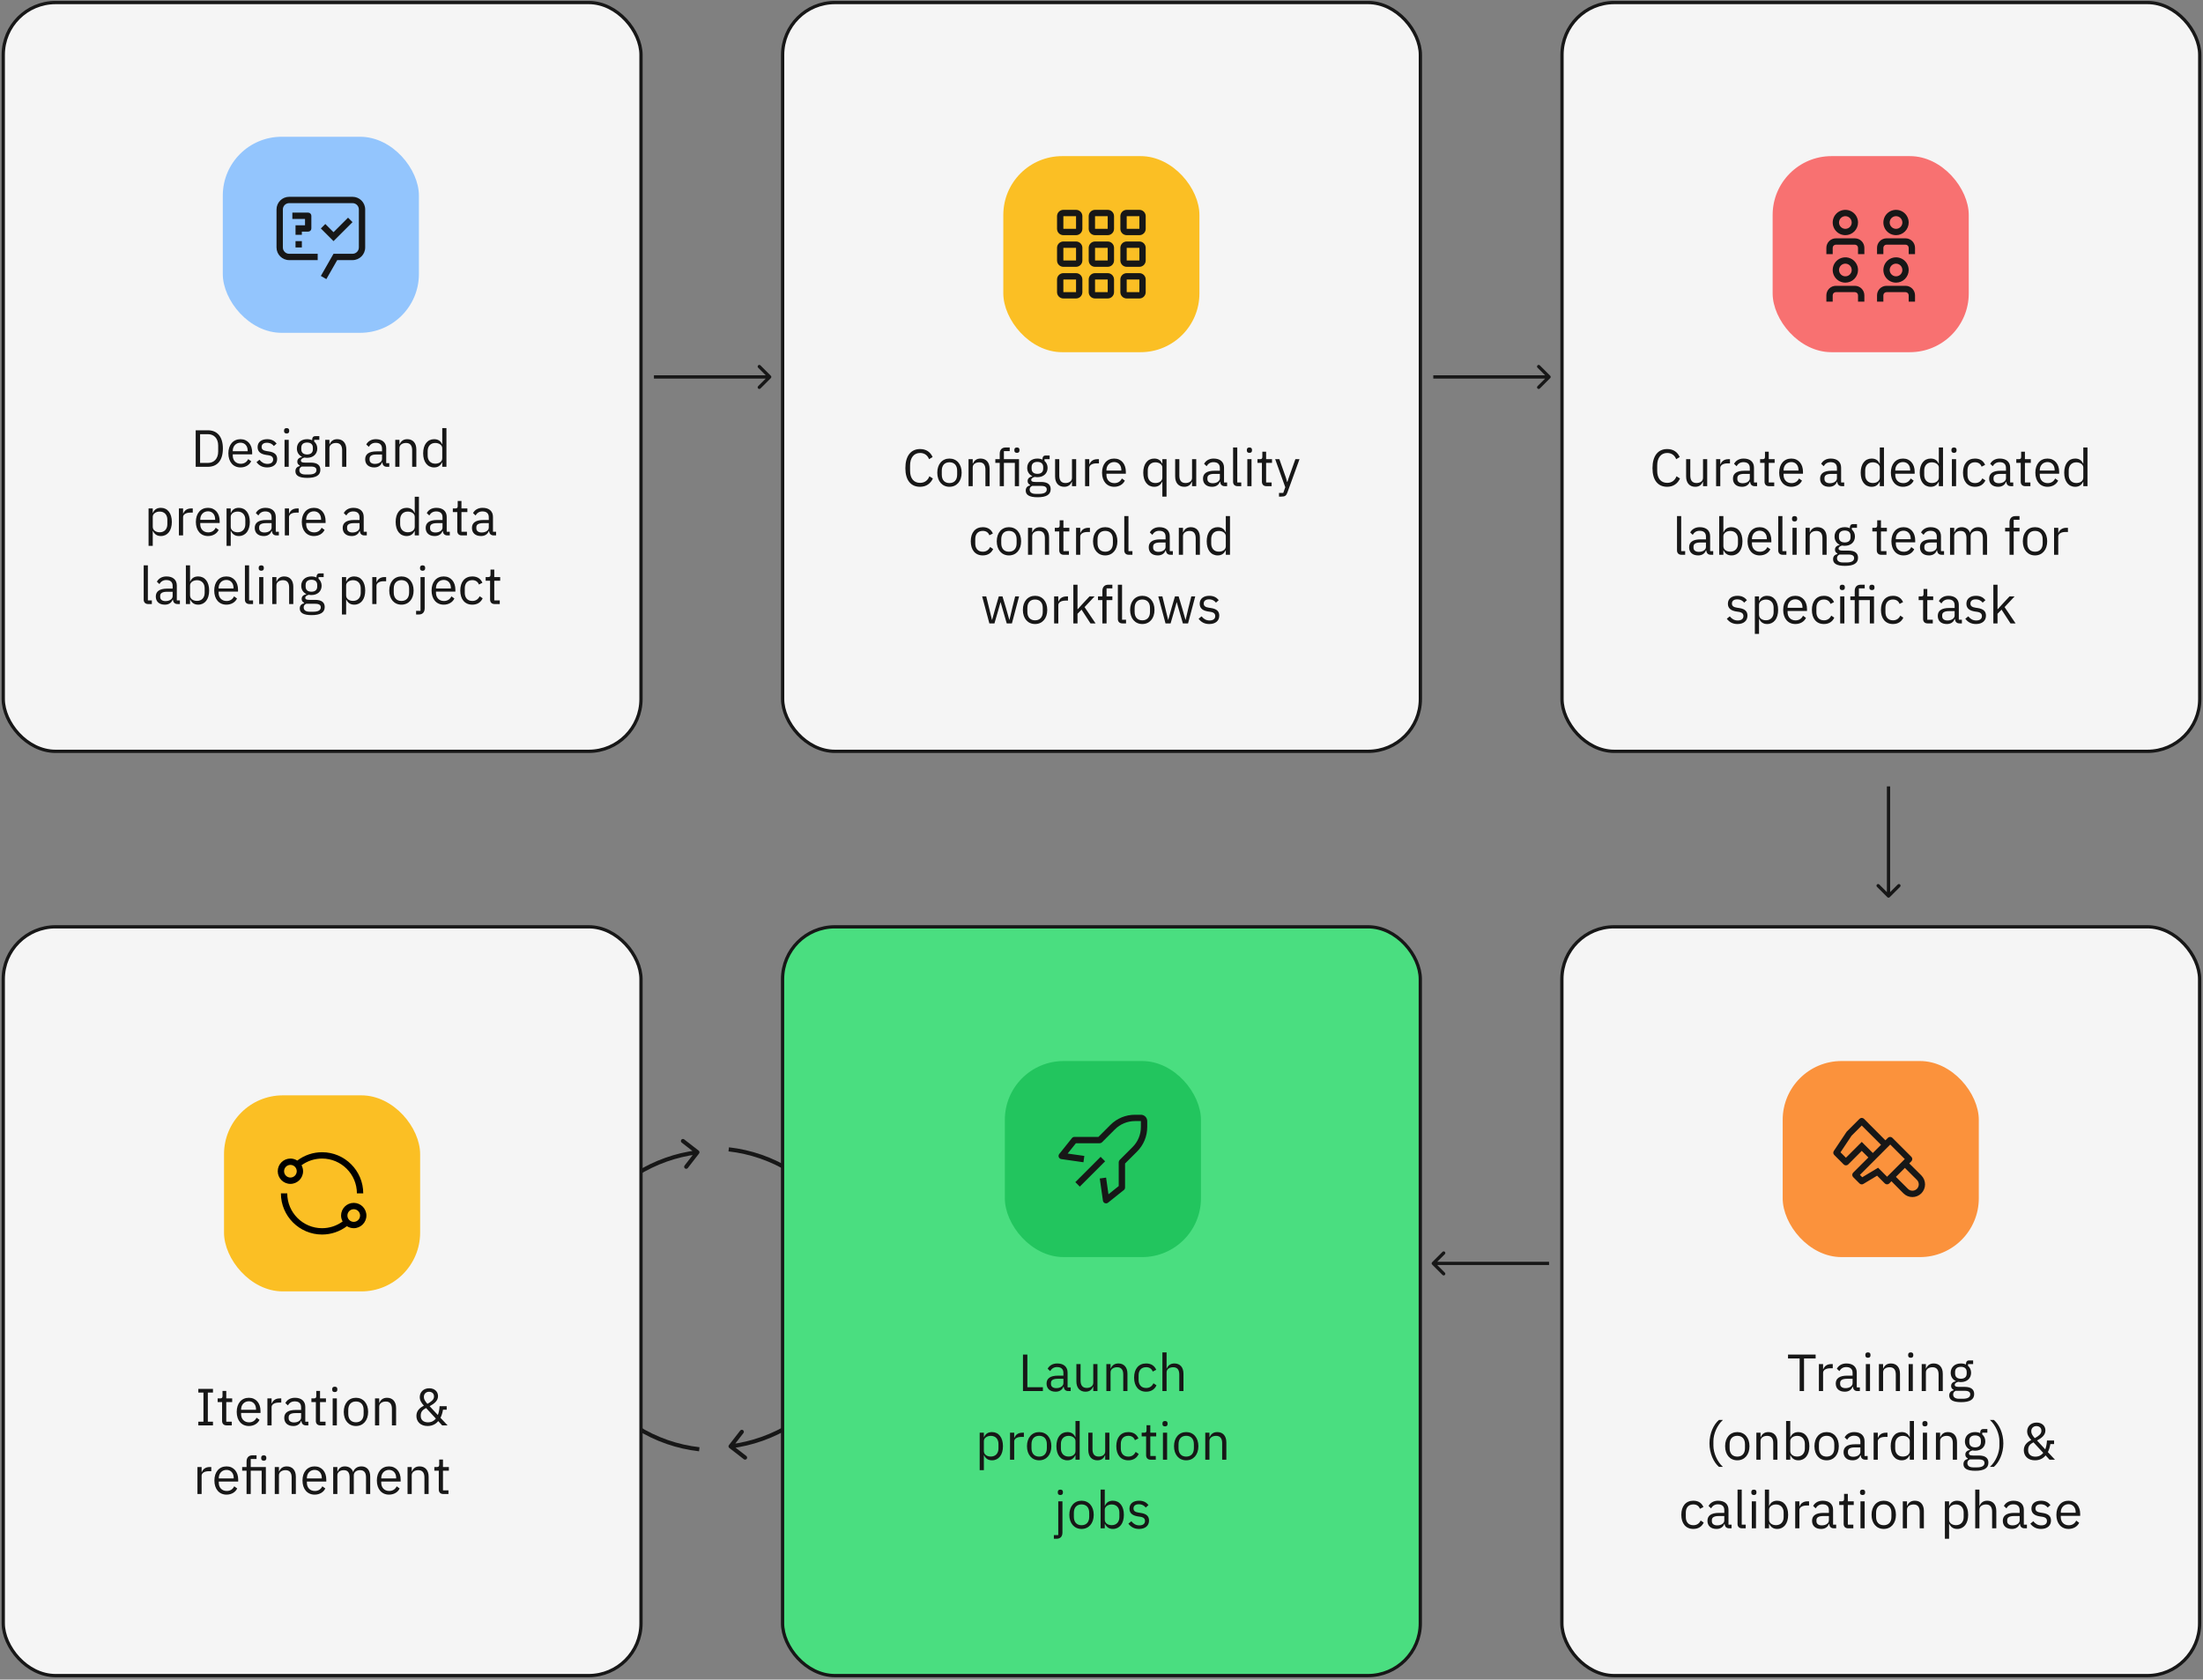 <svg width="674" height="514" viewBox="0 0 674 514" fill="none" xmlns="http://www.w3.org/2000/svg">
<rect x="0" y="0" width="674" height="514" fill="#808080" stroke="none"/>
<path d="M213.877 353.006C214.088 352.734 214.039 352.341 213.766 352.129L209.322 348.682C209.049 348.47 208.656 348.52 208.445 348.793C208.233 349.065 208.283 349.458 208.555 349.669L212.506 352.734L209.442 356.685C209.23 356.958 209.28 357.35 209.552 357.562C209.825 357.773 210.218 357.724 210.429 357.451L213.877 353.006ZM195.087 436.255C173.976 422.997 167.609 395.136 180.867 374.025L179.808 373.36C166.184 395.056 172.726 423.689 194.422 437.314L195.087 436.255ZM214.015 442.892C207.489 442.158 201.022 439.982 195.087 436.255L194.422 437.314C200.52 441.143 207.167 443.38 213.876 444.134L214.015 442.892ZM180.867 374.025C188.355 362.101 200.501 354.88 213.461 353.243L213.305 352.003C199.989 353.685 187.504 361.105 179.808 373.36L180.867 374.025Z" fill="#171717"/>
<path d="M223.017 442.239C222.806 442.512 222.855 442.904 223.128 443.116L227.573 446.563C227.845 446.775 228.238 446.725 228.449 446.453C228.661 446.18 228.611 445.787 228.339 445.576L224.388 442.511L227.452 438.56C227.664 438.288 227.614 437.895 227.342 437.684C227.069 437.472 226.676 437.522 226.465 437.794L223.017 442.239ZM241.807 358.99C262.918 372.248 269.285 400.11 256.027 421.221L257.086 421.885C270.711 400.19 264.168 371.557 242.472 357.932L241.807 358.99ZM222.879 352.353C229.405 353.087 235.872 355.263 241.807 358.99L242.472 357.932C236.374 354.102 229.727 351.866 223.018 351.111L222.879 352.353ZM256.027 421.221C248.539 433.145 236.393 440.365 223.433 442.002L223.589 443.242C236.905 441.56 249.39 434.14 257.086 421.885L256.027 421.221Z" fill="#171717"/>
<rect x="1" y="0.779" width="195.11" height="229.147" rx="16" fill="#F5F5F5"/>
<rect x="1" y="0.779" width="195.11" height="229.147" rx="16" stroke="#171717"/>
<rect x="68.164" y="41.853" width="60" height="60" rx="18" fill="#93C5FD"/>
<g clip-path="url(#clip0_26_1936)">
<path d="M102.039 71.058L99.53 68.549L98.164 69.915L102.039 73.79L107.851 67.978L106.485 66.612L102.039 71.058Z" fill="#171717"/>
<path d="M92.351 73.79H90.414V75.728H92.351V73.79Z" fill="#171717"/>
<path d="M94.289 65.072H89.445V67.009H93.32V68.947H90.414V71.853H92.351V70.884H94.289C94.824 70.884 95.258 70.45 95.258 69.915V66.04C95.258 65.505 94.824 65.072 94.289 65.072Z" fill="#171717"/>
<path d="M99.846 85.415L98.164 84.447L102.039 77.665H107.852C108.924 77.665 109.789 76.8 109.789 75.728V64.103C109.789 63.03 108.924 62.165 107.852 62.165H88.477C87.404 62.165 86.539 63.03 86.539 64.103V75.728C86.539 76.8 87.404 77.665 88.477 77.665H97.195V79.603H88.477C86.336 79.603 84.602 77.869 84.602 75.728V64.103C84.602 61.961 86.336 60.228 88.477 60.228H107.852C109.992 60.228 111.727 61.961 111.727 64.103V75.728C111.727 77.869 109.992 79.603 107.852 79.603H103.167L99.846 85.415Z" fill="#171717"/>
</g>
<path d="M59.871 142.853V131.685H63.615C66.399 131.685 68.191 133.541 68.191 137.269C68.191 140.997 66.399 142.853 63.615 142.853H59.871ZM61.215 141.669H63.615C65.455 141.669 66.751 140.389 66.751 138.181V136.357C66.751 134.149 65.455 132.869 63.615 132.869H61.215V141.669ZM73.581 143.045C71.341 143.045 69.869 141.349 69.869 138.725C69.869 136.101 71.341 134.405 73.581 134.405C75.789 134.405 77.149 136.101 77.149 138.437V139.045H71.213V139.429C71.213 140.853 72.125 141.925 73.661 141.925C74.701 141.925 75.501 141.413 75.933 140.501L76.845 141.157C76.317 142.277 75.133 143.045 73.581 143.045ZM73.581 135.477C72.189 135.477 71.213 136.533 71.213 137.973V138.085H75.773V137.909C75.773 136.453 74.893 135.477 73.581 135.477ZM81.738 143.045C80.218 143.045 79.21 142.405 78.474 141.429L79.386 140.693C80.026 141.493 80.794 141.957 81.834 141.957C82.922 141.957 83.562 141.461 83.562 140.613C83.562 139.973 83.21 139.477 82.122 139.317L81.466 139.221C79.946 138.997 78.81 138.373 78.81 136.837C78.81 135.205 80.074 134.405 81.754 134.405C83.082 134.405 83.962 134.901 84.634 135.733L83.786 136.501C83.418 135.989 82.714 135.493 81.658 135.493C80.602 135.493 80.042 135.989 80.042 136.773C80.042 137.573 80.602 137.893 81.626 138.053L82.266 138.149C84.09 138.421 84.794 139.221 84.794 140.469C84.794 142.069 83.626 143.045 81.738 143.045ZM87.695 132.661C87.151 132.661 86.911 132.373 86.911 131.941V131.733C86.911 131.301 87.151 131.013 87.695 131.013C88.239 131.013 88.479 131.301 88.479 131.733V131.941C88.479 132.373 88.239 132.661 87.695 132.661ZM87.055 142.853V134.597H88.335V142.853H87.055ZM98.015 143.765C98.015 145.461 96.671 146.245 94.015 146.245C91.439 146.245 90.383 145.509 90.383 144.213C90.383 143.317 90.879 142.837 91.695 142.613V142.437C91.231 142.213 90.959 141.845 90.959 141.285C90.959 140.453 91.551 140.053 92.383 139.845V139.781C91.407 139.317 90.831 138.405 90.831 137.253C90.831 135.573 92.063 134.405 93.935 134.405C94.527 134.405 95.055 134.517 95.503 134.725V134.581C95.503 133.941 95.775 133.477 96.463 133.477H97.695V134.597H96.127V135.125C96.719 135.637 97.071 136.373 97.071 137.253C97.071 138.933 95.839 140.101 93.951 140.101C93.679 140.101 93.391 140.069 93.151 140.021C92.607 140.165 92.063 140.437 92.063 140.949C92.063 141.445 92.575 141.573 93.327 141.573H95.087C97.135 141.573 98.015 142.405 98.015 143.765ZM96.815 143.861C96.815 143.205 96.383 142.773 95.103 142.773H92.351C91.823 143.013 91.583 143.381 91.583 143.893C91.583 144.613 92.079 145.205 93.375 145.205H94.559C95.983 145.205 96.815 144.757 96.815 143.861ZM93.951 139.077C95.039 139.077 95.727 138.565 95.727 137.477V137.029C95.727 135.941 95.039 135.429 93.951 135.429C92.863 135.429 92.175 135.941 92.175 137.029V137.477C92.175 138.565 92.863 139.077 93.951 139.077ZM100.788 142.853H99.508V134.597H100.788V135.941H100.852C101.252 135.013 101.956 134.405 103.188 134.405C104.884 134.405 105.956 135.557 105.956 137.557V142.853H104.676V137.781C104.676 136.309 104.036 135.557 102.804 135.557C101.78 135.557 100.788 136.069 100.788 137.125V142.853ZM119.103 142.853H118.383C117.439 142.853 117.055 142.277 116.959 141.509H116.879C116.527 142.517 115.647 143.045 114.495 143.045C112.751 143.045 111.727 142.085 111.727 140.549C111.727 138.997 112.847 138.133 115.247 138.133H116.879V137.317C116.879 136.149 116.239 135.509 114.927 135.509C113.935 135.509 113.279 135.989 112.831 136.741L112.063 136.021C112.511 135.141 113.503 134.405 114.991 134.405C116.975 134.405 118.159 135.445 118.159 137.189V141.733H119.103V142.853ZM114.703 141.957C115.967 141.957 116.879 141.301 116.879 140.453V139.093H115.183C113.727 139.093 113.071 139.541 113.071 140.341V140.677C113.071 141.493 113.711 141.957 114.703 141.957ZM122.21 142.853H120.93V134.597H122.21V135.941H122.274C122.674 135.013 123.378 134.405 124.61 134.405C126.306 134.405 127.378 135.557 127.378 137.557V142.853H126.098V137.781C126.098 136.309 125.458 135.557 124.226 135.557C123.202 135.557 122.21 136.069 122.21 137.125V142.853ZM135.304 142.853V141.509H135.24C134.744 142.533 133.96 143.045 132.824 143.045C130.76 143.045 129.464 141.365 129.464 138.725C129.464 136.085 130.76 134.405 132.824 134.405C133.96 134.405 134.808 134.901 135.24 135.941H135.304V131.013H136.584V142.853H135.304ZM133.176 141.893C134.344 141.893 135.304 141.285 135.304 140.213V137.141C135.304 136.229 134.344 135.557 133.176 135.557C131.736 135.557 130.84 136.549 130.84 138.021V139.429C130.84 140.901 131.736 141.893 133.176 141.893ZM45.454 167.053V155.597H46.734V156.941H46.798C47.23 155.901 48.078 155.405 49.214 155.405C51.278 155.405 52.574 157.085 52.574 159.725C52.574 162.365 51.278 164.045 49.214 164.045C48.078 164.045 47.294 163.533 46.798 162.509H46.734V167.053H45.454ZM48.862 162.893C50.302 162.893 51.198 161.901 51.198 160.429V159.021C51.198 157.549 50.302 156.557 48.862 156.557C47.694 156.557 46.734 157.229 46.734 158.141V161.213C46.734 162.285 47.694 162.893 48.862 162.893ZM56.015 163.853H54.735V155.597H56.015V157.117H56.095C56.383 156.333 57.135 155.597 58.479 155.597H58.975V156.877H58.223C56.847 156.877 56.015 157.469 56.015 158.253V163.853ZM63.636 164.045C61.396 164.045 59.924 162.349 59.924 159.725C59.924 157.101 61.396 155.405 63.636 155.405C65.844 155.405 67.204 157.101 67.204 159.437V160.045H61.268V160.429C61.268 161.853 62.18 162.925 63.716 162.925C64.756 162.925 65.556 162.413 65.988 161.501L66.9 162.157C66.372 163.277 65.188 164.045 63.636 164.045ZM63.636 156.477C62.244 156.477 61.268 157.533 61.268 158.973V159.085H65.828V158.909C65.828 157.453 64.948 156.477 63.636 156.477ZM69.313 167.053V155.597H70.593V156.941H70.657C71.089 155.901 71.937 155.405 73.073 155.405C75.137 155.405 76.433 157.085 76.433 159.725C76.433 162.365 75.137 164.045 73.073 164.045C71.937 164.045 71.153 163.533 70.657 162.509H70.593V167.053H69.313ZM72.721 162.893C74.161 162.893 75.057 161.901 75.057 160.429V159.021C75.057 157.549 74.161 156.557 72.721 156.557C71.553 156.557 70.593 157.229 70.593 158.141V161.213C70.593 162.285 71.553 162.893 72.721 162.893ZM85.314 163.853H84.594C83.65 163.853 83.266 163.277 83.17 162.509H83.09C82.738 163.517 81.858 164.045 80.706 164.045C78.962 164.045 77.938 163.085 77.938 161.549C77.938 159.997 79.058 159.133 81.458 159.133H83.09V158.317C83.09 157.149 82.45 156.509 81.138 156.509C80.146 156.509 79.49 156.989 79.042 157.741L78.274 157.021C78.722 156.141 79.714 155.405 81.202 155.405C83.186 155.405 84.37 156.445 84.37 158.189V162.733H85.314V163.853ZM80.914 162.957C82.178 162.957 83.09 162.301 83.09 161.453V160.093H81.394C79.938 160.093 79.282 160.541 79.282 161.341V161.677C79.282 162.493 79.922 162.957 80.914 162.957ZM88.421 163.853H87.141V155.597H88.421V157.117H88.501C88.789 156.333 89.541 155.597 90.885 155.597H91.381V156.877H90.629C89.253 156.877 88.421 157.469 88.421 158.253V163.853ZM96.042 164.045C93.802 164.045 92.33 162.349 92.33 159.725C92.33 157.101 93.802 155.405 96.042 155.405C98.25 155.405 99.61 157.101 99.61 159.437V160.045H93.674V160.429C93.674 161.853 94.586 162.925 96.122 162.925C97.162 162.925 97.962 162.413 98.394 161.501L99.306 162.157C98.778 163.277 97.594 164.045 96.042 164.045ZM96.042 156.477C94.65 156.477 93.674 157.533 93.674 158.973V159.085H98.234V158.909C98.234 157.453 97.354 156.477 96.042 156.477ZM112.22 163.853H111.5C110.556 163.853 110.172 163.277 110.076 162.509H109.996C109.644 163.517 108.764 164.045 107.612 164.045C105.868 164.045 104.844 163.085 104.844 161.549C104.844 159.997 105.964 159.133 108.364 159.133H109.996V158.317C109.996 157.149 109.356 156.509 108.044 156.509C107.052 156.509 106.396 156.989 105.948 157.741L105.18 157.021C105.628 156.141 106.62 155.405 108.108 155.405C110.092 155.405 111.276 156.445 111.276 158.189V162.733H112.22V163.853ZM107.82 162.957C109.084 162.957 109.996 162.301 109.996 161.453V160.093H108.3C106.844 160.093 106.188 160.541 106.188 161.341V161.677C106.188 162.493 106.828 162.957 107.82 162.957ZM126.89 163.853V162.509H126.826C126.33 163.533 125.546 164.045 124.41 164.045C122.346 164.045 121.05 162.365 121.05 159.725C121.05 157.085 122.346 155.405 124.41 155.405C125.546 155.405 126.394 155.901 126.826 156.941H126.89V152.013H128.17V163.853H126.89ZM124.762 162.893C125.93 162.893 126.89 162.285 126.89 161.213V158.141C126.89 157.229 125.93 156.557 124.762 156.557C123.322 156.557 122.426 157.549 122.426 159.021V160.429C122.426 161.901 123.322 162.893 124.762 162.893ZM137.611 163.853H136.891C135.947 163.853 135.563 163.277 135.467 162.509H135.387C135.035 163.517 134.155 164.045 133.003 164.045C131.259 164.045 130.235 163.085 130.235 161.549C130.235 159.997 131.355 159.133 133.755 159.133H135.387V158.317C135.387 157.149 134.747 156.509 133.435 156.509C132.443 156.509 131.787 156.989 131.339 157.741L130.571 157.021C131.019 156.141 132.011 155.405 133.499 155.405C135.483 155.405 136.667 156.445 136.667 158.189V162.733H137.611V163.853ZM133.211 162.957C134.475 162.957 135.387 162.301 135.387 161.453V160.093H133.691C132.235 160.093 131.579 160.541 131.579 161.341V161.677C131.579 162.493 132.219 162.957 133.211 162.957ZM142.862 163.853H141.262C140.382 163.853 139.902 163.293 139.902 162.493V156.717H138.542V155.597H139.31C139.854 155.597 140.03 155.405 140.03 154.845V153.309H141.182V155.597H142.99V156.717H141.182V162.733H142.862V163.853ZM151.767 163.853H151.047C150.103 163.853 149.719 163.277 149.623 162.509H149.543C149.191 163.517 148.311 164.045 147.159 164.045C145.415 164.045 144.391 163.085 144.391 161.549C144.391 159.997 145.511 159.133 147.911 159.133H149.543V158.317C149.543 157.149 148.903 156.509 147.591 156.509C146.599 156.509 145.943 156.989 145.495 157.741L144.727 157.021C145.175 156.141 146.167 155.405 147.655 155.405C149.639 155.405 150.823 156.445 150.823 158.189V162.733H151.767V163.853ZM147.367 162.957C148.631 162.957 149.543 162.301 149.543 161.453V160.093H147.847C146.391 160.093 145.735 160.541 145.735 161.341V161.677C145.735 162.493 146.375 162.957 147.367 162.957ZM46.457 184.853H45.321C44.441 184.853 43.961 184.293 43.961 183.525V173.013H45.241V183.733H46.457V184.853ZM55.041 184.853H54.321C53.377 184.853 52.993 184.277 52.897 183.509H52.817C52.465 184.517 51.585 185.045 50.433 185.045C48.689 185.045 47.665 184.085 47.665 182.549C47.665 180.997 48.785 180.133 51.185 180.133H52.817V179.317C52.817 178.149 52.177 177.509 50.865 177.509C49.873 177.509 49.217 177.989 48.769 178.741L48.001 178.021C48.449 177.141 49.441 176.405 50.929 176.405C52.913 176.405 54.097 177.445 54.097 179.189V183.733H55.041V184.853ZM50.641 183.957C51.905 183.957 52.817 183.301 52.817 182.453V181.093H51.121C49.665 181.093 49.009 181.541 49.009 182.341V182.677C49.009 183.493 49.649 183.957 50.641 183.957ZM56.868 184.853V173.013H58.148V177.941H58.212C58.644 176.901 59.492 176.405 60.628 176.405C62.692 176.405 63.988 178.085 63.988 180.725C63.988 183.365 62.692 185.045 60.628 185.045C59.492 185.045 58.708 184.533 58.212 183.509H58.148V184.853H56.868ZM60.276 183.893C61.716 183.893 62.612 182.901 62.612 181.429V180.021C62.612 178.549 61.716 177.557 60.276 177.557C59.108 177.557 58.148 178.229 58.148 179.141V182.213C58.148 183.285 59.108 183.893 60.276 183.893ZM69.253 185.045C67.013 185.045 65.541 183.349 65.541 180.725C65.541 178.101 67.013 176.405 69.253 176.405C71.461 176.405 72.821 178.101 72.821 180.437V181.045H66.885V181.429C66.885 182.853 67.797 183.925 69.333 183.925C70.373 183.925 71.173 183.413 71.605 182.501L72.517 183.157C71.989 184.277 70.805 185.045 69.253 185.045ZM69.253 177.477C67.861 177.477 66.885 178.533 66.885 179.973V180.085H71.445V179.909C71.445 178.453 70.565 177.477 69.253 177.477ZM77.426 184.853H76.29C75.41 184.853 74.93 184.293 74.93 183.525V173.013H76.21V183.733H77.426V184.853ZM79.93 174.661C79.386 174.661 79.146 174.373 79.146 173.941V173.733C79.146 173.301 79.386 173.013 79.93 173.013C80.474 173.013 80.714 173.301 80.714 173.733V173.941C80.714 174.373 80.474 174.661 79.93 174.661ZM79.29 184.853V176.597H80.57V184.853H79.29ZM84.57 184.853H83.29V176.597H84.57V177.941H84.634C85.034 177.013 85.738 176.405 86.97 176.405C88.666 176.405 89.738 177.557 89.738 179.557V184.853H88.458V179.781C88.458 178.309 87.818 177.557 86.586 177.557C85.562 177.557 84.57 178.069 84.57 179.125V184.853ZM99.343 185.765C99.343 187.461 97.999 188.245 95.343 188.245C92.767 188.245 91.711 187.509 91.711 186.213C91.711 185.317 92.207 184.837 93.023 184.613V184.437C92.559 184.213 92.287 183.845 92.287 183.285C92.287 182.453 92.879 182.053 93.711 181.845V181.781C92.735 181.317 92.159 180.405 92.159 179.253C92.159 177.573 93.391 176.405 95.263 176.405C95.855 176.405 96.383 176.517 96.831 176.725V176.581C96.831 175.941 97.103 175.477 97.791 175.477H99.023V176.597H97.455V177.125C98.047 177.637 98.399 178.373 98.399 179.253C98.399 180.933 97.167 182.101 95.279 182.101C95.007 182.101 94.719 182.069 94.479 182.021C93.935 182.165 93.391 182.437 93.391 182.949C93.391 183.445 93.903 183.573 94.655 183.573H96.415C98.463 183.573 99.343 184.405 99.343 185.765ZM98.143 185.861C98.143 185.205 97.711 184.773 96.431 184.773H93.679C93.151 185.013 92.911 185.381 92.911 185.893C92.911 186.613 93.407 187.205 94.703 187.205H95.887C97.311 187.205 98.143 186.757 98.143 185.861ZM95.279 181.077C96.367 181.077 97.055 180.565 97.055 179.477V179.029C97.055 177.941 96.367 177.429 95.279 177.429C94.191 177.429 93.503 177.941 93.503 179.029V179.477C93.503 180.565 94.191 181.077 95.279 181.077ZM104.618 188.053V176.597H105.898V177.941H105.962C106.394 176.901 107.242 176.405 108.378 176.405C110.442 176.405 111.738 178.085 111.738 180.725C111.738 183.365 110.442 185.045 108.378 185.045C107.242 185.045 106.458 184.533 105.962 183.509H105.898V188.053H104.618ZM108.026 183.893C109.466 183.893 110.362 182.901 110.362 181.429V180.021C110.362 178.549 109.466 177.557 108.026 177.557C106.858 177.557 105.898 178.229 105.898 179.141V182.213C105.898 183.285 106.858 183.893 108.026 183.893ZM115.179 184.853H113.899V176.597H115.179V178.117H115.259C115.547 177.333 116.299 176.597 117.643 176.597H118.139V177.877H117.387C116.011 177.877 115.179 178.469 115.179 179.253V184.853ZM122.816 185.045C120.608 185.045 119.088 183.349 119.088 180.725C119.088 178.101 120.608 176.405 122.816 176.405C125.024 176.405 126.544 178.101 126.544 180.725C126.544 183.349 125.024 185.045 122.816 185.045ZM122.816 183.909C124.192 183.909 125.168 183.061 125.168 181.317V180.133C125.168 178.389 124.192 177.541 122.816 177.541C121.44 177.541 120.464 178.389 120.464 180.133V181.317C120.464 183.061 121.44 183.909 122.816 183.909ZM128.649 186.933V176.597H129.929V186.133C129.929 187.269 129.369 188.053 128.137 188.053H127.305V186.933H128.649ZM129.289 174.661C128.745 174.661 128.505 174.373 128.505 173.941V173.733C128.505 173.301 128.745 173.013 129.289 173.013C129.833 173.013 130.073 173.301 130.073 173.733V173.941C130.073 174.373 129.833 174.661 129.289 174.661ZM135.753 185.045C133.513 185.045 132.041 183.349 132.041 180.725C132.041 178.101 133.513 176.405 135.753 176.405C137.961 176.405 139.321 178.101 139.321 180.437V181.045H133.385V181.429C133.385 182.853 134.297 183.925 135.833 183.925C136.873 183.925 137.673 183.413 138.105 182.501L139.017 183.157C138.489 184.277 137.305 185.045 135.753 185.045ZM135.753 177.477C134.361 177.477 133.385 178.533 133.385 179.973V180.085H137.945V179.909C137.945 178.453 137.065 177.477 135.753 177.477ZM144.502 185.045C142.182 185.045 140.822 183.365 140.822 180.725C140.822 178.085 142.182 176.405 144.502 176.405C146.134 176.405 147.11 177.205 147.59 178.341L146.518 178.885C146.214 178.037 145.51 177.541 144.502 177.541C142.982 177.541 142.198 178.581 142.198 180.021V181.429C142.198 182.869 142.982 183.909 144.502 183.909C145.542 183.909 146.294 183.413 146.742 182.469L147.67 183.093C147.142 184.277 146.07 185.045 144.502 185.045ZM152.901 184.853H151.301C150.421 184.853 149.941 184.293 149.941 183.493V177.717H148.581V176.597H149.349C149.893 176.597 150.069 176.405 150.069 175.845V174.309H151.221V176.597H153.029V177.717H151.221V183.733H152.901V184.853Z" fill="#171717"/>
<path d="M235.841 115.706C236.037 115.511 236.037 115.194 235.841 114.999L232.659 111.817C232.464 111.622 232.148 111.622 231.952 111.817C231.757 112.012 231.757 112.329 231.952 112.524L234.781 115.353L231.952 118.181C231.757 118.376 231.757 118.693 231.952 118.888C232.148 119.084 232.464 119.084 232.659 118.888L235.841 115.706ZM200.067 115.853H235.488V114.853H200.067V115.853Z" fill="#171717"/>
<rect x="239.445" y="0.779" width="195.11" height="229.147" rx="16" fill="#F5F5F5"/>
<rect x="239.445" y="0.779" width="195.11" height="229.147" rx="16" stroke="#171717"/>
<rect x="306.96" y="47.779" width="60" height="60" rx="18" fill="#FBBF24"/>
<path d="M329.21 91.342H325.335C324.821 91.342 324.328 91.138 323.965 90.774C323.602 90.411 323.397 89.918 323.397 89.404V85.529C323.397 85.015 323.602 84.523 323.965 84.159C324.328 83.796 324.821 83.592 325.335 83.592H329.21C329.724 83.592 330.217 83.796 330.58 84.159C330.943 84.523 331.147 85.015 331.147 85.529V89.404C331.147 89.918 330.943 90.411 330.58 90.774C330.217 91.138 329.724 91.342 329.21 91.342ZM325.335 85.529V89.404H329.21V85.529H325.335Z" fill="#171717"/>
<path d="M338.897 91.342H335.022C334.509 91.342 334.016 91.138 333.652 90.774C333.289 90.411 333.085 89.918 333.085 89.404V85.529C333.085 85.015 333.289 84.523 333.652 84.159C334.016 83.796 334.509 83.592 335.022 83.592H338.897C339.411 83.592 339.904 83.796 340.267 84.159C340.631 84.523 340.835 85.015 340.835 85.529V89.404C340.835 89.918 340.631 90.411 340.267 90.774C339.904 91.138 339.411 91.342 338.897 91.342ZM335.022 85.529V89.404H338.897V85.529H335.022Z" fill="#171717"/>
<path d="M348.585 91.342H344.71C344.196 91.342 343.703 91.138 343.34 90.774C342.977 90.411 342.772 89.918 342.772 89.404V85.529C342.772 85.015 342.977 84.523 343.34 84.159C343.703 83.796 344.196 83.592 344.71 83.592H348.585C349.099 83.592 349.592 83.796 349.955 84.159C350.318 84.523 350.522 85.015 350.522 85.529V89.404C350.522 89.918 350.318 90.411 349.955 90.774C349.592 91.138 349.099 91.342 348.585 91.342ZM344.71 85.529V89.404H348.585V85.529H344.71Z" fill="#171717"/>
<path d="M329.21 81.654H325.335C324.821 81.654 324.328 81.45 323.965 81.087C323.602 80.724 323.397 80.231 323.397 79.717V75.842C323.397 75.328 323.602 74.835 323.965 74.472C324.328 74.108 324.821 73.904 325.335 73.904H329.21C329.724 73.904 330.217 74.108 330.58 74.472C330.943 74.835 331.147 75.328 331.147 75.842V79.717C331.147 80.231 330.943 80.724 330.58 81.087C330.217 81.45 329.724 81.654 329.21 81.654ZM325.335 75.842V79.717H329.21V75.842H325.335Z" fill="#171717"/>
<path d="M338.897 81.654H335.022C334.509 81.654 334.016 81.45 333.652 81.087C333.289 80.724 333.085 80.231 333.085 79.717V75.842C333.085 75.328 333.289 74.835 333.652 74.472C334.016 74.108 334.509 73.904 335.022 73.904H338.897C339.411 73.904 339.904 74.108 340.267 74.472C340.631 74.835 340.835 75.328 340.835 75.842V79.717C340.835 80.231 340.631 80.724 340.267 81.087C339.904 81.45 339.411 81.654 338.897 81.654ZM335.022 75.842V79.717H338.897V75.842H335.022Z" fill="#171717"/>
<path d="M348.585 81.654H344.71C344.196 81.654 343.703 81.45 343.34 81.087C342.977 80.724 342.772 80.231 342.772 79.717V75.842C342.772 75.328 342.977 74.835 343.34 74.472C343.703 74.108 344.196 73.904 344.71 73.904H348.585C349.099 73.904 349.592 74.108 349.955 74.472C350.318 74.835 350.522 75.328 350.522 75.842V79.717C350.522 80.231 350.318 80.724 349.955 81.087C349.592 81.45 349.099 81.654 348.585 81.654ZM344.71 75.842V79.717H348.585V75.842H344.71Z" fill="#171717"/>
<path d="M329.21 71.967H325.335C324.821 71.967 324.328 71.763 323.965 71.399C323.602 71.036 323.397 70.543 323.397 70.029V66.154C323.397 65.64 323.602 65.148 323.965 64.784C324.328 64.421 324.821 64.217 325.335 64.217H329.21C329.724 64.217 330.217 64.421 330.58 64.784C330.943 65.148 331.147 65.64 331.147 66.154V70.029C331.147 70.543 330.943 71.036 330.58 71.399C330.217 71.763 329.724 71.967 329.21 71.967ZM325.335 66.154V70.029H329.21V66.154H325.335Z" fill="#171717"/>
<path d="M338.897 71.967H335.022C334.509 71.967 334.016 71.763 333.652 71.399C333.289 71.036 333.085 70.543 333.085 70.029V66.154C333.085 65.64 333.289 65.148 333.652 64.784C334.016 64.421 334.509 64.217 335.022 64.217H338.897C339.411 64.217 339.904 64.421 340.267 64.784C340.631 65.148 340.835 65.64 340.835 66.154V70.029C340.835 70.543 340.631 71.036 340.267 71.399C339.904 71.763 339.411 71.967 338.897 71.967ZM335.022 66.154V70.029H338.897V66.154H335.022Z" fill="#171717"/>
<path d="M348.585 71.967H344.71C344.196 71.967 343.703 71.763 343.34 71.399C342.977 71.036 342.772 70.543 342.772 70.029V66.154C342.772 65.64 342.977 65.148 343.34 64.784C343.703 64.421 344.196 64.217 344.71 64.217H348.585C349.099 64.217 349.592 64.421 349.955 64.784C350.318 65.148 350.522 65.64 350.522 66.154V70.029C350.522 70.543 350.318 71.036 349.955 71.399C349.592 71.763 349.099 71.967 348.585 71.967ZM344.71 66.154V70.029H348.585V66.154H344.71Z" fill="#171717"/>
<path d="M281.493 148.971C278.677 148.971 276.997 146.987 276.997 143.259C276.997 139.531 278.677 137.419 281.493 137.419C283.349 137.419 284.629 138.315 285.333 139.867L284.245 140.523C283.797 139.371 282.869 138.619 281.493 138.619C279.573 138.619 278.437 140.139 278.437 142.427V144.091C278.437 146.379 279.573 147.771 281.493 147.771C282.917 147.771 283.893 146.971 284.341 145.755L285.413 146.427C284.709 147.995 283.349 148.971 281.493 148.971ZM290.487 148.971C288.279 148.971 286.759 147.275 286.759 144.651C286.759 142.027 288.279 140.331 290.487 140.331C292.695 140.331 294.215 142.027 294.215 144.651C294.215 147.275 292.695 148.971 290.487 148.971ZM290.487 147.835C291.863 147.835 292.839 146.987 292.839 145.243V144.059C292.839 142.315 291.863 141.467 290.487 141.467C289.111 141.467 288.135 142.315 288.135 144.059V145.243C288.135 146.987 289.111 147.835 290.487 147.835ZM297.6 148.779H296.32V140.523H297.6V141.867H297.664C298.064 140.939 298.768 140.331 300 140.331C301.696 140.331 302.768 141.483 302.768 143.483V148.779H301.488V143.707C301.488 142.235 300.848 141.483 299.616 141.483C298.592 141.483 297.6 141.995 297.6 143.051V148.779ZM305.862 148.779V141.643H304.518V140.523H305.862V138.859C305.862 137.723 306.454 136.939 307.67 136.939H308.918V138.059H307.142V140.523H311.766V148.779H310.486V141.643H307.142V148.779H305.862ZM311.126 138.587C310.582 138.587 310.342 138.299 310.342 137.867V137.659C310.342 137.227 310.582 136.939 311.126 136.939C311.67 136.939 311.91 137.227 311.91 137.659V137.867C311.91 138.299 311.67 138.587 311.126 138.587ZM321.452 149.691C321.452 151.387 320.108 152.171 317.452 152.171C314.876 152.171 313.82 151.435 313.82 150.139C313.82 149.243 314.316 148.763 315.132 148.539V148.363C314.668 148.139 314.396 147.771 314.396 147.211C314.396 146.379 314.988 145.979 315.82 145.771V145.707C314.844 145.243 314.268 144.331 314.268 143.179C314.268 141.499 315.5 140.331 317.372 140.331C317.964 140.331 318.492 140.443 318.94 140.651V140.507C318.94 139.867 319.212 139.403 319.9 139.403H321.132V140.523H319.564V141.051C320.156 141.563 320.508 142.299 320.508 143.179C320.508 144.859 319.276 146.027 317.388 146.027C317.116 146.027 316.828 145.995 316.588 145.947C316.044 146.091 315.5 146.363 315.5 146.875C315.5 147.371 316.012 147.499 316.764 147.499H318.524C320.572 147.499 321.452 148.331 321.452 149.691ZM320.252 149.787C320.252 149.131 319.82 148.699 318.54 148.699H315.788C315.26 148.939 315.02 149.307 315.02 149.819C315.02 150.539 315.516 151.131 316.812 151.131H317.996C319.42 151.131 320.252 150.683 320.252 149.787ZM317.388 145.003C318.476 145.003 319.164 144.491 319.164 143.403V142.955C319.164 141.867 318.476 141.355 317.388 141.355C316.3 141.355 315.612 141.867 315.612 142.955V143.403C315.612 144.491 316.3 145.003 317.388 145.003ZM327.971 148.779V147.435H327.907C327.587 148.219 326.963 148.971 325.587 148.971C323.891 148.971 322.803 147.819 322.803 145.819V140.523H324.083V145.595C324.083 147.067 324.739 147.819 325.971 147.819C326.979 147.819 327.971 147.323 327.971 146.235V140.523H329.251V148.779H327.971ZM333.256 148.779H331.976V140.523H333.256V142.043H333.336C333.624 141.259 334.376 140.523 335.72 140.523H336.216V141.803H335.464C334.088 141.803 333.256 142.395 333.256 143.179V148.779ZM340.877 148.971C338.637 148.971 337.165 147.275 337.165 144.651C337.165 142.027 338.637 140.331 340.877 140.331C343.085 140.331 344.445 142.027 344.445 144.363V144.971H338.509V145.355C338.509 146.779 339.421 147.851 340.957 147.851C341.997 147.851 342.797 147.339 343.229 146.427L344.141 147.083C343.613 148.203 342.429 148.971 340.877 148.971ZM340.877 141.403C339.485 141.403 338.509 142.459 338.509 143.899V144.011H343.069V143.835C343.069 142.379 342.189 141.403 340.877 141.403ZM355.616 151.979V147.435H355.552C355.056 148.459 354.272 148.971 353.136 148.971C351.072 148.971 349.776 147.291 349.776 144.651C349.776 142.011 351.072 140.331 353.136 140.331C354.272 140.331 355.12 140.827 355.552 141.867H355.616V140.523H356.896V151.979H355.616ZM353.488 147.819C354.656 147.819 355.616 147.211 355.616 146.139V143.067C355.616 142.155 354.656 141.483 353.488 141.483C352.048 141.483 351.152 142.475 351.152 143.947V145.355C351.152 146.827 352.048 147.819 353.488 147.819ZM364.705 148.779V147.435H364.641C364.321 148.219 363.697 148.971 362.321 148.971C360.625 148.971 359.537 147.819 359.537 145.819V140.523H360.817V145.595C360.817 147.067 361.473 147.819 362.705 147.819C363.713 147.819 364.705 147.323 364.705 146.235V140.523H365.985V148.779H364.705ZM375.431 148.779H374.711C373.767 148.779 373.383 148.203 373.287 147.435H373.207C372.855 148.443 371.975 148.971 370.823 148.971C369.079 148.971 368.055 148.011 368.055 146.475C368.055 144.923 369.175 144.059 371.575 144.059H373.207V143.243C373.207 142.075 372.567 141.435 371.255 141.435C370.263 141.435 369.607 141.915 369.159 142.667L368.391 141.947C368.839 141.067 369.831 140.331 371.319 140.331C373.303 140.331 374.487 141.371 374.487 143.115V147.659H375.431V148.779ZM371.031 147.883C372.295 147.883 373.207 147.227 373.207 146.379V145.019H371.511C370.055 145.019 369.399 145.467 369.399 146.267V146.603C369.399 147.419 370.039 147.883 371.031 147.883ZM379.754 148.779H378.618C377.738 148.779 377.258 148.219 377.258 147.451V136.939H378.538V147.659H379.754V148.779ZM382.257 138.587C381.713 138.587 381.473 138.299 381.473 137.867V137.659C381.473 137.227 381.713 136.939 382.257 136.939C382.801 136.939 383.041 137.227 383.041 137.659V137.867C383.041 138.299 382.801 138.587 382.257 138.587ZM381.617 148.779V140.523H382.897V148.779H381.617ZM389.041 148.779H387.441C386.561 148.779 386.081 148.219 386.081 147.419V141.643H384.721V140.523H385.489C386.033 140.523 386.209 140.331 386.209 139.771V138.235H387.361V140.523H389.169V141.643H387.361V147.659H389.041V148.779ZM394.314 146.139L396.314 140.523H397.578L393.882 150.699C393.514 151.691 393.178 151.979 391.962 151.979H391.306V150.859H392.602L393.226 149.099L390.138 140.523H391.418L393.402 146.139L393.786 147.483H393.866L394.314 146.139ZM300.681 169.971C298.361 169.971 297.001 168.291 297.001 165.651C297.001 163.011 298.361 161.331 300.681 161.331C302.313 161.331 303.289 162.131 303.769 163.267L302.697 163.811C302.393 162.963 301.689 162.467 300.681 162.467C299.161 162.467 298.377 163.507 298.377 164.947V166.355C298.377 167.795 299.161 168.835 300.681 168.835C301.721 168.835 302.473 168.339 302.921 167.395L303.849 168.019C303.321 169.203 302.249 169.971 300.681 169.971ZM308.682 169.971C306.474 169.971 304.954 168.275 304.954 165.651C304.954 163.027 306.474 161.331 308.682 161.331C310.89 161.331 312.41 163.027 312.41 165.651C312.41 168.275 310.89 169.971 308.682 169.971ZM308.682 168.835C310.058 168.835 311.034 167.987 311.034 166.243V165.059C311.034 163.315 310.058 162.467 308.682 162.467C307.306 162.467 306.33 163.315 306.33 165.059V166.243C306.33 167.987 307.306 168.835 308.682 168.835ZM315.795 169.779H314.515V161.523H315.795V162.867H315.859C316.259 161.939 316.963 161.331 318.195 161.331C319.891 161.331 320.963 162.483 320.963 164.483V169.779H319.683V164.707C319.683 163.235 319.043 162.483 317.811 162.483C316.787 162.483 315.795 162.995 315.795 164.051V169.779ZM327.033 169.779H325.433C324.553 169.779 324.073 169.219 324.073 168.419V162.643H322.713V161.523H323.481C324.025 161.523 324.201 161.331 324.201 160.771V159.235H325.353V161.523H327.161V162.643H325.353V168.659H327.033V169.779ZM330.499 169.779H329.219V161.523H330.499V163.043H330.579C330.867 162.259 331.619 161.523 332.963 161.523H333.459V162.803H332.707C331.331 162.803 330.499 163.395 330.499 164.179V169.779ZM338.135 169.971C335.927 169.971 334.407 168.275 334.407 165.651C334.407 163.027 335.927 161.331 338.135 161.331C340.343 161.331 341.863 163.027 341.863 165.651C341.863 168.275 340.343 169.971 338.135 169.971ZM338.135 168.835C339.511 168.835 340.487 167.987 340.487 166.243V165.059C340.487 163.315 339.511 162.467 338.135 162.467C336.759 162.467 335.783 163.315 335.783 165.059V166.243C335.783 167.987 336.759 168.835 338.135 168.835ZM346.465 169.779H345.329C344.449 169.779 343.969 169.219 343.969 168.451V157.939H345.249V168.659H346.465V169.779ZM358.829 169.779H358.109C357.165 169.779 356.781 169.203 356.685 168.435H356.605C356.253 169.443 355.373 169.971 354.221 169.971C352.477 169.971 351.453 169.011 351.453 167.475C351.453 165.923 352.573 165.059 354.973 165.059H356.605V164.243C356.605 163.075 355.965 162.435 354.653 162.435C353.661 162.435 353.005 162.915 352.557 163.667L351.789 162.947C352.237 162.067 353.229 161.331 354.717 161.331C356.701 161.331 357.885 162.371 357.885 164.115V168.659H358.829V169.779ZM354.429 168.883C355.693 168.883 356.605 168.227 356.605 167.379V166.019H354.909C353.453 166.019 352.797 166.467 352.797 167.267V167.603C352.797 168.419 353.437 168.883 354.429 168.883ZM361.936 169.779H360.656V161.523H361.936V162.867H362C362.4 161.939 363.104 161.331 364.336 161.331C366.032 161.331 367.104 162.483 367.104 164.483V169.779H365.824V164.707C365.824 163.235 365.184 162.483 363.952 162.483C362.928 162.483 361.936 162.995 361.936 164.051V169.779ZM375.03 169.779V168.435H374.966C374.47 169.459 373.686 169.971 372.55 169.971C370.486 169.971 369.19 168.291 369.19 165.651C369.19 163.011 370.486 161.331 372.55 161.331C373.686 161.331 374.534 161.827 374.966 162.867H375.03V157.939H376.31V169.779H375.03ZM372.902 168.819C374.07 168.819 375.03 168.211 375.03 167.139V164.067C375.03 163.155 374.07 162.483 372.902 162.483C371.462 162.483 370.566 163.475 370.566 164.947V166.355C370.566 167.827 371.462 168.819 372.902 168.819ZM302.695 190.779L300.487 182.523H301.735L302.615 186.091L303.495 189.707H303.527L304.535 186.091L305.575 182.523H306.711L307.783 186.091L308.807 189.707H308.839L309.687 186.091L310.583 182.523H311.783L309.591 190.779H308.007L306.855 186.811L306.135 184.299H306.103L305.399 186.811L304.247 190.779H302.695ZM316.674 190.971C314.466 190.971 312.946 189.275 312.946 186.651C312.946 184.027 314.466 182.331 316.674 182.331C318.882 182.331 320.402 184.027 320.402 186.651C320.402 189.275 318.882 190.971 316.674 190.971ZM316.674 189.835C318.05 189.835 319.026 188.987 319.026 187.243V186.059C319.026 184.315 318.05 183.467 316.674 183.467C315.298 183.467 314.322 184.315 314.322 186.059V187.243C314.322 188.987 315.298 189.835 316.674 189.835ZM323.788 190.779H322.508V182.523H323.788V184.043H323.868C324.156 183.259 324.908 182.523 326.252 182.523H326.748V183.803H325.996C324.62 183.803 323.788 184.395 323.788 185.179V190.779ZM328.383 190.779V178.939H329.663V186.443H329.727L330.991 185.035L333.327 182.523H334.879L331.823 185.787L335.183 190.779H333.631L330.895 186.571L329.663 187.835V190.779H328.383ZM337.268 190.779V183.643H335.924V182.523H337.268V180.859C337.268 179.723 337.86 178.939 339.076 178.939H340.324V180.059H338.548V182.523H340.324V183.643H338.548V190.779H337.268ZM344.504 190.779H343.368C342.488 190.779 342.008 190.219 342.008 189.451V178.939H343.288V189.659H344.504V190.779ZM349.487 190.971C347.279 190.971 345.759 189.275 345.759 186.651C345.759 184.027 347.279 182.331 349.487 182.331C351.695 182.331 353.215 184.027 353.215 186.651C353.215 189.275 351.695 190.971 349.487 190.971ZM349.487 189.835C350.863 189.835 351.839 188.987 351.839 187.243V186.059C351.839 184.315 350.863 183.467 349.487 183.467C348.111 183.467 347.135 184.315 347.135 186.059V187.243C347.135 188.987 348.111 189.835 349.487 189.835ZM356.586 190.779L354.378 182.523H355.626L356.506 186.091L357.386 189.707H357.418L358.426 186.091L359.466 182.523H360.602L361.674 186.091L362.698 189.707H362.73L363.578 186.091L364.474 182.523H365.674L363.482 190.779H361.898L360.746 186.811L360.026 184.299H359.994L359.29 186.811L358.138 190.779H356.586ZM369.972 190.971C368.452 190.971 367.444 190.331 366.708 189.355L367.62 188.619C368.26 189.419 369.028 189.883 370.068 189.883C371.156 189.883 371.796 189.387 371.796 188.539C371.796 187.899 371.444 187.403 370.356 187.243L369.7 187.147C368.18 186.923 367.044 186.299 367.044 184.763C367.044 183.131 368.308 182.331 369.988 182.331C371.316 182.331 372.196 182.827 372.868 183.659L372.02 184.427C371.652 183.915 370.948 183.419 369.892 183.419C368.836 183.419 368.276 183.915 368.276 184.699C368.276 185.499 368.836 185.819 369.86 185.979L370.5 186.075C372.324 186.347 373.028 187.147 373.028 188.395C373.028 189.995 371.86 190.971 369.972 190.971Z" fill="#171717"/>
<path d="M474.286 115.706C474.482 115.511 474.482 115.194 474.286 114.999L471.105 111.817C470.909 111.622 470.593 111.622 470.397 111.817C470.202 112.012 470.202 112.329 470.397 112.524L473.226 115.353L470.397 118.181C470.202 118.376 470.202 118.693 470.397 118.888C470.593 119.084 470.909 119.084 471.105 118.888L474.286 115.706ZM438.512 115.853H473.933V114.853H438.512V115.853Z" fill="#171717"/>
<rect x="477.891" y="0.779" width="195.11" height="229.147" rx="16" fill="#F5F5F5"/>
<rect x="477.891" y="0.779" width="195.11" height="229.147" rx="16" stroke="#171717"/>
<rect x="542.333" y="47.779" width="60" height="60" rx="18" fill="#F87171"/>
<path fill-rule="evenodd" clip-rule="evenodd" d="M577.93 71.314C578.568 71.74 579.317 71.967 580.083 71.967C581.111 71.966 582.096 71.557 582.822 70.831C583.549 70.104 583.957 69.119 583.958 68.092C583.958 67.325 583.731 66.576 583.305 65.939C582.879 65.302 582.274 64.805 581.566 64.512C580.858 64.219 580.079 64.142 579.327 64.291C578.576 64.441 577.885 64.81 577.343 65.352C576.801 65.894 576.432 66.584 576.283 67.336C576.133 68.088 576.21 68.867 576.503 69.575C576.797 70.283 577.293 70.888 577.93 71.314ZM579.007 66.481C579.325 66.268 579.7 66.154 580.083 66.154C580.597 66.155 581.089 66.359 581.453 66.722C581.816 67.086 582.02 67.578 582.021 68.092C582.021 68.475 581.907 68.85 581.694 69.168C581.481 69.487 581.179 69.735 580.825 69.882C580.471 70.028 580.081 70.067 579.705 69.992C579.329 69.917 578.984 69.733 578.713 69.462C578.442 69.191 578.258 68.846 578.183 68.47C578.108 68.094 578.147 67.704 578.293 67.35C578.44 66.996 578.688 66.694 579.007 66.481ZM574.271 77.779H576.208V75.842C576.208 75.585 576.311 75.339 576.492 75.157C576.674 74.975 576.92 74.873 577.177 74.873H582.99C583.246 74.873 583.493 74.975 583.674 75.157C583.856 75.339 583.958 75.585 583.958 75.842V77.779H585.896V75.842C585.895 75.071 585.588 74.332 585.044 73.788C584.499 73.243 583.76 72.936 582.99 72.936H577.177C576.406 72.936 575.668 73.243 575.123 73.788C574.578 74.332 574.272 75.071 574.271 75.842V77.779ZM577.93 85.845C578.568 86.271 579.317 86.498 580.083 86.498C581.111 86.497 582.096 86.088 582.822 85.362C583.549 84.635 583.957 83.65 583.958 82.623C583.958 81.857 583.731 81.108 583.305 80.47C582.879 79.833 582.274 79.336 581.566 79.043C580.858 78.75 580.079 78.673 579.327 78.823C578.576 78.972 577.885 79.341 577.343 79.883C576.801 80.425 576.432 81.115 576.283 81.867C576.133 82.619 576.21 83.398 576.503 84.106C576.797 84.814 577.293 85.419 577.93 85.845ZM579.007 81.012C579.325 80.799 579.7 80.686 580.083 80.686C580.597 80.686 581.089 80.891 581.453 81.254C581.816 81.617 582.02 82.109 582.021 82.623C582.021 83.006 581.907 83.381 581.694 83.7C581.481 84.018 581.179 84.266 580.825 84.413C580.471 84.56 580.081 84.598 579.705 84.523C579.329 84.449 578.984 84.264 578.713 83.993C578.442 83.722 578.258 83.377 578.183 83.001C578.108 82.625 578.147 82.236 578.293 81.882C578.44 81.528 578.688 81.225 579.007 81.012ZM576.208 92.311H574.271V90.373C574.272 89.603 574.578 88.864 575.123 88.319C575.668 87.774 576.406 87.468 577.177 87.467H582.99C583.76 87.468 584.499 87.774 585.044 88.319C585.588 88.864 585.895 89.603 585.896 90.373V92.311H583.958V90.373C583.958 90.116 583.856 89.87 583.674 89.688C583.493 89.507 583.246 89.404 582.99 89.404H577.177C576.92 89.404 576.674 89.507 576.492 89.688C576.311 89.87 576.208 90.116 576.208 90.373V92.311ZM558.771 92.311H560.708V90.373C560.708 90.116 560.811 89.87 560.992 89.688C561.174 89.507 561.42 89.404 561.677 89.404H567.49C567.746 89.404 567.993 89.507 568.174 89.688C568.356 89.87 568.458 90.116 568.458 90.373V92.311H570.396V90.373C570.395 89.603 570.088 88.864 569.544 88.319C568.999 87.774 568.26 87.468 567.49 87.467H561.677C560.906 87.468 560.168 87.774 559.623 88.319C559.078 88.864 558.772 89.603 558.771 90.373V92.311ZM562.43 85.845C563.068 86.271 563.817 86.498 564.583 86.498C565.611 86.497 566.596 86.088 567.322 85.362C568.049 84.635 568.457 83.65 568.458 82.623C568.458 81.857 568.231 81.108 567.805 80.47C567.379 79.833 566.774 79.336 566.066 79.043C565.358 78.75 564.579 78.673 563.827 78.823C563.076 78.972 562.385 79.341 561.843 79.883C561.301 80.425 560.932 81.115 560.783 81.867C560.633 82.619 560.71 83.398 561.003 84.106C561.297 84.814 561.793 85.419 562.43 85.845ZM563.507 81.012C563.825 80.799 564.2 80.686 564.583 80.686C565.097 80.686 565.589 80.891 565.953 81.254C566.316 81.617 566.52 82.109 566.521 82.623C566.521 83.006 566.407 83.381 566.194 83.7C565.981 84.018 565.679 84.266 565.325 84.413C564.971 84.56 564.581 84.598 564.205 84.523C563.829 84.449 563.484 84.264 563.213 83.993C562.942 83.722 562.758 83.377 562.683 83.001C562.608 82.625 562.647 82.236 562.793 81.882C562.94 81.528 563.188 81.225 563.507 81.012ZM558.771 77.779H560.708V75.842C560.709 75.585 560.811 75.339 560.992 75.157C561.174 74.976 561.42 74.873 561.677 74.873H567.49C567.746 74.873 567.993 74.976 568.174 75.157C568.356 75.339 568.458 75.585 568.458 75.842V77.779H570.396V75.842C570.395 75.071 570.088 74.332 569.544 73.788C568.999 73.243 568.26 72.936 567.49 72.936H561.677C560.906 72.936 560.168 73.243 559.623 73.788C559.078 74.332 558.772 75.071 558.771 75.842V77.779ZM562.43 71.314C563.068 71.74 563.817 71.967 564.583 71.967C565.611 71.966 566.596 71.557 567.322 70.831C568.048 70.104 568.457 69.119 568.458 68.092C568.458 67.325 568.231 66.576 567.805 65.939C567.379 65.302 566.774 64.805 566.066 64.512C565.358 64.219 564.579 64.142 563.827 64.291C563.076 64.441 562.385 64.81 561.843 65.352C561.301 65.894 560.932 66.584 560.783 67.336C560.633 68.088 560.71 68.867 561.003 69.575C561.297 70.283 561.793 70.888 562.43 71.314ZM563.507 66.481C563.825 66.268 564.2 66.154 564.583 66.154C565.097 66.155 565.589 66.359 565.953 66.722C566.316 67.086 566.52 67.578 566.521 68.092C566.521 68.475 566.407 68.85 566.194 69.168C565.981 69.487 565.679 69.735 565.325 69.882C564.971 70.028 564.581 70.067 564.205 69.992C563.829 69.917 563.484 69.733 563.213 69.462C562.942 69.191 562.758 68.846 562.683 68.47C562.608 68.094 562.647 67.704 562.793 67.35C562.94 66.996 563.188 66.694 563.507 66.481Z" fill="#171717"/>
<path d="M510.07 148.971C507.254 148.971 505.574 146.987 505.574 143.259C505.574 139.531 507.254 137.419 510.07 137.419C511.926 137.419 513.206 138.315 513.91 139.867L512.822 140.523C512.374 139.371 511.446 138.619 510.07 138.619C508.15 138.619 507.014 140.139 507.014 142.427V144.091C507.014 146.379 508.15 147.771 510.07 147.771C511.494 147.771 512.47 146.971 512.918 145.755L513.99 146.427C513.286 147.995 511.926 148.971 510.07 148.971ZM521.031 148.779V147.435H520.967C520.647 148.219 520.023 148.971 518.647 148.971C516.951 148.971 515.863 147.819 515.863 145.819V140.523H517.143V145.595C517.143 147.067 517.799 147.819 519.031 147.819C520.039 147.819 521.031 147.323 521.031 146.235V140.523H522.311V148.779H521.031ZM526.317 148.779H525.037V140.523H526.317V142.043H526.397C526.685 141.259 527.437 140.523 528.781 140.523H529.277V141.803H528.525C527.149 141.803 526.317 142.395 526.317 143.179V148.779ZM537.569 148.779H536.849C535.905 148.779 535.521 148.203 535.425 147.435H535.345C534.993 148.443 534.113 148.971 532.961 148.971C531.217 148.971 530.193 148.011 530.193 146.475C530.193 144.923 531.313 144.059 533.713 144.059H535.345V143.243C535.345 142.075 534.705 141.435 533.393 141.435C532.401 141.435 531.745 141.915 531.297 142.667L530.529 141.947C530.977 141.067 531.969 140.331 533.457 140.331C535.441 140.331 536.625 141.371 536.625 143.115V147.659H537.569V148.779ZM533.169 147.883C534.433 147.883 535.345 147.227 535.345 146.379V145.019H533.649C532.193 145.019 531.537 145.467 531.537 146.267V146.603C531.537 147.419 532.177 147.883 533.169 147.883ZM542.82 148.779H541.22C540.34 148.779 539.86 148.219 539.86 147.419V141.643H538.5V140.523H539.268C539.812 140.523 539.988 140.331 539.988 139.771V138.235H541.14V140.523H542.948V141.643H541.14V147.659H542.82V148.779ZM548.047 148.971C545.807 148.971 544.335 147.275 544.335 144.651C544.335 142.027 545.807 140.331 548.047 140.331C550.255 140.331 551.615 142.027 551.615 144.363V144.971H545.679V145.355C545.679 146.779 546.591 147.851 548.127 147.851C549.167 147.851 549.967 147.339 550.399 146.427L551.311 147.083C550.783 148.203 549.599 148.971 548.047 148.971ZM548.047 141.403C546.655 141.403 545.679 142.459 545.679 143.899V144.011H550.239V143.835C550.239 142.379 549.359 141.403 548.047 141.403ZM564.226 148.779H563.506C562.562 148.779 562.178 148.203 562.082 147.435H562.002C561.65 148.443 560.77 148.971 559.618 148.971C557.874 148.971 556.85 148.011 556.85 146.475C556.85 144.923 557.97 144.059 560.37 144.059H562.002V143.243C562.002 142.075 561.362 141.435 560.05 141.435C559.058 141.435 558.402 141.915 557.954 142.667L557.186 141.947C557.634 141.067 558.626 140.331 560.114 140.331C562.098 140.331 563.282 141.371 563.282 143.115V147.659H564.226V148.779ZM559.826 147.883C561.09 147.883 562.002 147.227 562.002 146.379V145.019H560.306C558.85 145.019 558.194 145.467 558.194 146.267V146.603C558.194 147.419 558.834 147.883 559.826 147.883ZM575.114 148.779V147.435H575.05C574.554 148.459 573.77 148.971 572.634 148.971C570.57 148.971 569.274 147.291 569.274 144.651C569.274 142.011 570.57 140.331 572.634 140.331C573.77 140.331 574.618 140.827 575.05 141.867H575.114V136.939H576.394V148.779H575.114ZM572.986 147.819C574.154 147.819 575.114 147.211 575.114 146.139V143.067C575.114 142.155 574.154 141.483 572.986 141.483C571.546 141.483 570.65 142.475 570.65 143.947V145.355C570.65 146.827 571.546 147.819 572.986 147.819ZM582.219 148.971C579.979 148.971 578.507 147.275 578.507 144.651C578.507 142.027 579.979 140.331 582.219 140.331C584.427 140.331 585.787 142.027 585.787 144.363V144.971H579.851V145.355C579.851 146.779 580.763 147.851 582.299 147.851C583.339 147.851 584.139 147.339 584.571 146.427L585.483 147.083C584.955 148.203 583.771 148.971 582.219 148.971ZM582.219 141.403C580.827 141.403 579.851 142.459 579.851 143.899V144.011H584.411V143.835C584.411 142.379 583.531 141.403 582.219 141.403ZM593.176 148.779V147.435H593.112C592.616 148.459 591.832 148.971 590.696 148.971C588.632 148.971 587.336 147.291 587.336 144.651C587.336 142.011 588.632 140.331 590.696 140.331C591.832 140.331 592.68 140.827 593.112 141.867H593.176V136.939H594.456V148.779H593.176ZM591.048 147.819C592.216 147.819 593.176 147.211 593.176 146.139V143.067C593.176 142.155 592.216 141.483 591.048 141.483C589.608 141.483 588.712 142.475 588.712 143.947V145.355C588.712 146.827 589.608 147.819 591.048 147.819ZM597.818 138.587C597.274 138.587 597.034 138.299 597.034 137.867V137.659C597.034 137.227 597.274 136.939 597.818 136.939C598.362 136.939 598.602 137.227 598.602 137.659V137.867C598.602 138.299 598.362 138.587 597.818 138.587ZM597.178 148.779V140.523H598.458V148.779H597.178ZM604.25 148.971C601.93 148.971 600.57 147.291 600.57 144.651C600.57 142.011 601.93 140.331 604.25 140.331C605.882 140.331 606.858 141.131 607.338 142.267L606.266 142.811C605.962 141.963 605.258 141.467 604.25 141.467C602.73 141.467 601.946 142.507 601.946 143.947V145.355C601.946 146.795 602.73 147.835 604.25 147.835C605.29 147.835 606.042 147.339 606.49 146.395L607.418 147.019C606.89 148.203 605.818 148.971 604.25 148.971ZM615.944 148.779H615.224C614.28 148.779 613.896 148.203 613.8 147.435H613.72C613.368 148.443 612.488 148.971 611.336 148.971C609.592 148.971 608.568 148.011 608.568 146.475C608.568 144.923 609.688 144.059 612.088 144.059H613.72V143.243C613.72 142.075 613.08 141.435 611.768 141.435C610.776 141.435 610.12 141.915 609.672 142.667L608.904 141.947C609.352 141.067 610.344 140.331 611.832 140.331C613.816 140.331 615 141.371 615 143.115V147.659H615.944V148.779ZM611.544 147.883C612.808 147.883 613.72 147.227 613.72 146.379V145.019H612.024C610.568 145.019 609.912 145.467 609.912 146.267V146.603C609.912 147.419 610.552 147.883 611.544 147.883ZM621.195 148.779H619.595C618.715 148.779 618.235 148.219 618.235 147.419V141.643H616.875V140.523H617.643C618.187 140.523 618.363 140.331 618.363 139.771V138.235H619.515V140.523H621.323V141.643H619.515V147.659H621.195V148.779ZM626.422 148.971C624.182 148.971 622.71 147.275 622.71 144.651C622.71 142.027 624.182 140.331 626.422 140.331C628.63 140.331 629.99 142.027 629.99 144.363V144.971H624.054V145.355C624.054 146.779 624.966 147.851 626.502 147.851C627.542 147.851 628.342 147.339 628.774 146.427L629.686 147.083C629.158 148.203 627.974 148.971 626.422 148.971ZM626.422 141.403C625.03 141.403 624.054 142.459 624.054 143.899V144.011H628.614V143.835C628.614 142.379 627.734 141.403 626.422 141.403ZM637.379 148.779V147.435H637.315C636.819 148.459 636.035 148.971 634.899 148.971C632.835 148.971 631.539 147.291 631.539 144.651C631.539 142.011 632.835 140.331 634.899 140.331C636.035 140.331 636.883 140.827 637.315 141.867H637.379V136.939H638.659V148.779H637.379ZM635.251 147.819C636.419 147.819 637.379 147.211 637.379 146.139V143.067C637.379 142.155 636.419 141.483 635.251 141.483C633.811 141.483 632.915 142.475 632.915 143.947V145.355C632.915 146.827 633.811 147.819 635.251 147.819ZM515.572 169.779H514.436C513.556 169.779 513.076 169.219 513.076 168.451V157.939H514.356V168.659H515.572V169.779ZM524.155 169.779H523.435C522.491 169.779 522.107 169.203 522.011 168.435H521.931C521.579 169.443 520.699 169.971 519.547 169.971C517.803 169.971 516.779 169.011 516.779 167.475C516.779 165.923 517.899 165.059 520.299 165.059H521.931V164.243C521.931 163.075 521.291 162.435 519.979 162.435C518.987 162.435 518.331 162.915 517.883 163.667L517.115 162.947C517.563 162.067 518.555 161.331 520.043 161.331C522.027 161.331 523.211 162.371 523.211 164.115V168.659H524.155V169.779ZM519.755 168.883C521.019 168.883 521.931 168.227 521.931 167.379V166.019H520.235C518.779 166.019 518.123 166.467 518.123 167.267V167.603C518.123 168.419 518.763 168.883 519.755 168.883ZM525.982 169.779V157.939H527.262V162.867H527.326C527.758 161.827 528.606 161.331 529.742 161.331C531.806 161.331 533.102 163.011 533.102 165.651C533.102 168.291 531.806 169.971 529.742 169.971C528.606 169.971 527.822 169.459 527.326 168.435H527.262V169.779H525.982ZM529.39 168.819C530.83 168.819 531.726 167.827 531.726 166.355V164.947C531.726 163.475 530.83 162.483 529.39 162.483C528.222 162.483 527.262 163.155 527.262 164.067V167.139C527.262 168.211 528.222 168.819 529.39 168.819ZM538.368 169.971C536.128 169.971 534.656 168.275 534.656 165.651C534.656 163.027 536.128 161.331 538.368 161.331C540.576 161.331 541.936 163.027 541.936 165.363V165.971H536V166.355C536 167.779 536.912 168.851 538.448 168.851C539.488 168.851 540.288 168.339 540.72 167.427L541.632 168.083C541.104 169.203 539.92 169.971 538.368 169.971ZM538.368 162.403C536.976 162.403 536 163.459 536 164.899V165.011H540.56V164.835C540.56 163.379 539.68 162.403 538.368 162.403ZM546.541 169.779H545.405C544.525 169.779 544.045 169.219 544.045 168.451V157.939H545.325V168.659H546.541V169.779ZM549.044 159.587C548.5 159.587 548.26 159.299 548.26 158.867V158.659C548.26 158.227 548.5 157.939 549.044 157.939C549.588 157.939 549.828 158.227 549.828 158.659V158.867C549.828 159.299 549.588 159.587 549.044 159.587ZM548.404 169.779V161.523H549.684V169.779H548.404ZM553.684 169.779H552.404V161.523H553.684V162.867H553.748C554.148 161.939 554.852 161.331 556.084 161.331C557.78 161.331 558.852 162.483 558.852 164.483V169.779H557.572V164.707C557.572 163.235 556.932 162.483 555.7 162.483C554.676 162.483 553.684 162.995 553.684 164.051V169.779ZM568.458 170.691C568.458 172.387 567.114 173.171 564.458 173.171C561.882 173.171 560.826 172.435 560.826 171.139C560.826 170.243 561.322 169.763 562.138 169.539V169.363C561.674 169.139 561.402 168.771 561.402 168.211C561.402 167.379 561.994 166.979 562.826 166.771V166.707C561.85 166.243 561.274 165.331 561.274 164.179C561.274 162.499 562.506 161.331 564.378 161.331C564.97 161.331 565.498 161.443 565.946 161.651V161.507C565.946 160.867 566.218 160.403 566.906 160.403H568.138V161.523H566.57V162.051C567.162 162.563 567.514 163.299 567.514 164.179C567.514 165.859 566.282 167.027 564.394 167.027C564.122 167.027 563.834 166.995 563.594 166.947C563.05 167.091 562.506 167.363 562.506 167.875C562.506 168.371 563.018 168.499 563.77 168.499H565.53C567.578 168.499 568.458 169.331 568.458 170.691ZM567.258 170.787C567.258 170.131 566.826 169.699 565.546 169.699H562.794C562.266 169.939 562.026 170.307 562.026 170.819C562.026 171.539 562.522 172.131 563.818 172.131H565.002C566.426 172.131 567.258 171.683 567.258 170.787ZM564.394 166.003C565.482 166.003 566.17 165.491 566.17 164.403V163.955C566.17 162.867 565.482 162.355 564.394 162.355C563.306 162.355 562.618 162.867 562.618 163.955V164.403C562.618 165.491 563.306 166.003 564.394 166.003ZM577.156 169.779H575.556C574.676 169.779 574.196 169.219 574.196 168.419V162.643H572.836V161.523H573.604C574.148 161.523 574.324 161.331 574.324 160.771V159.235H575.476V161.523H577.284V162.643H575.476V168.659H577.156V169.779ZM582.383 169.971C580.143 169.971 578.671 168.275 578.671 165.651C578.671 163.027 580.143 161.331 582.383 161.331C584.591 161.331 585.951 163.027 585.951 165.363V165.971H580.015V166.355C580.015 167.779 580.927 168.851 582.463 168.851C583.503 168.851 584.303 168.339 584.735 167.427L585.647 168.083C585.119 169.203 583.935 169.971 582.383 169.971ZM582.383 162.403C580.991 162.403 580.015 163.459 580.015 164.899V165.011H584.575V164.835C584.575 163.379 583.695 162.403 582.383 162.403ZM594.78 169.779H594.06C593.116 169.779 592.732 169.203 592.636 168.435H592.556C592.204 169.443 591.324 169.971 590.172 169.971C588.428 169.971 587.404 169.011 587.404 167.475C587.404 165.923 588.524 165.059 590.924 165.059H592.556V164.243C592.556 163.075 591.916 162.435 590.604 162.435C589.612 162.435 588.956 162.915 588.508 163.667L587.74 162.947C588.188 162.067 589.18 161.331 590.668 161.331C592.652 161.331 593.836 162.371 593.836 164.115V168.659H594.78V169.779ZM590.38 168.883C591.644 168.883 592.556 168.227 592.556 167.379V166.019H590.86C589.404 166.019 588.748 166.467 588.748 167.267V167.603C588.748 168.419 589.388 168.883 590.38 168.883ZM597.887 169.779H596.607V161.523H597.887V162.867H597.951C598.319 162.019 598.895 161.331 600.175 161.331C601.263 161.331 602.255 161.827 602.703 163.011H602.735C603.039 162.115 603.839 161.331 605.247 161.331C606.927 161.331 607.935 162.483 607.935 164.483V169.779H606.655V164.707C606.655 163.251 606.095 162.483 604.847 162.483C603.839 162.483 602.911 162.995 602.911 164.051V169.779H601.631V164.707C601.631 163.235 601.071 162.483 599.855 162.483C598.847 162.483 597.887 162.995 597.887 164.051V169.779ZM614.805 169.779V162.643H613.461V161.523H614.805V159.859C614.805 158.723 615.397 157.939 616.613 157.939H617.861V159.059H616.085V161.523H617.861V162.643H616.085V169.779H614.805ZM622.602 169.971C620.394 169.971 618.874 168.275 618.874 165.651C618.874 163.027 620.394 161.331 622.602 161.331C624.81 161.331 626.33 163.027 626.33 165.651C626.33 168.275 624.81 169.971 622.602 169.971ZM622.602 168.835C623.978 168.835 624.954 167.987 624.954 166.243V165.059C624.954 163.315 623.978 162.467 622.602 162.467C621.226 162.467 620.25 163.315 620.25 165.059V166.243C620.25 167.987 621.226 168.835 622.602 168.835ZM629.715 169.779H628.435V161.523H629.715V163.043H629.795C630.083 162.259 630.835 161.523 632.179 161.523H632.675V162.803H631.923C630.547 162.803 629.715 163.395 629.715 164.179V169.779ZM531.572 190.971C530.052 190.971 529.044 190.331 528.308 189.355L529.22 188.619C529.86 189.419 530.628 189.883 531.668 189.883C532.756 189.883 533.396 189.387 533.396 188.539C533.396 187.899 533.044 187.403 531.956 187.243L531.3 187.147C529.78 186.923 528.644 186.299 528.644 184.763C528.644 183.131 529.908 182.331 531.588 182.331C532.916 182.331 533.796 182.827 534.468 183.659L533.62 184.427C533.252 183.915 532.548 183.419 531.492 183.419C530.436 183.419 529.876 183.915 529.876 184.699C529.876 185.499 530.436 185.819 531.46 185.979L532.1 186.075C533.924 186.347 534.628 187.147 534.628 188.395C534.628 189.995 533.46 190.971 531.572 190.971ZM536.889 193.979V182.523H538.169V183.867H538.233C538.665 182.827 539.513 182.331 540.649 182.331C542.713 182.331 544.009 184.011 544.009 186.651C544.009 189.291 542.713 190.971 540.649 190.971C539.513 190.971 538.729 190.459 538.233 189.435H538.169V193.979H536.889ZM540.297 189.819C541.737 189.819 542.633 188.827 542.633 187.355V185.947C542.633 184.475 541.737 183.483 540.297 183.483C539.129 183.483 538.169 184.155 538.169 185.067V188.139C538.169 189.211 539.129 189.819 540.297 189.819ZM549.274 190.971C547.034 190.971 545.562 189.275 545.562 186.651C545.562 184.027 547.034 182.331 549.274 182.331C551.482 182.331 552.842 184.027 552.842 186.363V186.971H546.906V187.355C546.906 188.779 547.818 189.851 549.354 189.851C550.394 189.851 551.194 189.339 551.626 188.427L552.538 189.083C552.01 190.203 550.826 190.971 549.274 190.971ZM549.274 183.403C547.882 183.403 546.906 184.459 546.906 185.899V186.011H551.466V185.835C551.466 184.379 550.586 183.403 549.274 183.403ZM558.023 190.971C555.703 190.971 554.343 189.291 554.343 186.651C554.343 184.011 555.703 182.331 558.023 182.331C559.655 182.331 560.631 183.131 561.111 184.267L560.039 184.811C559.735 183.963 559.031 183.467 558.023 183.467C556.503 183.467 555.719 184.507 555.719 185.947V187.355C555.719 188.795 556.503 189.835 558.023 189.835C559.063 189.835 559.815 189.339 560.263 188.395L561.191 189.019C560.663 190.203 559.591 190.971 558.023 190.971ZM563.638 180.587C563.094 180.587 562.854 180.299 562.854 179.867V179.659C562.854 179.227 563.094 178.939 563.638 178.939C564.182 178.939 564.422 179.227 564.422 179.659V179.867C564.422 180.299 564.182 180.587 563.638 180.587ZM562.998 190.779V182.523H564.278V190.779H562.998ZM567.446 190.779V183.643H566.102V182.523H567.446V180.859C567.446 179.723 568.038 178.939 569.254 178.939H570.502V180.059H568.726V182.523H573.35V190.779H572.07V183.643H568.726V190.779H567.446ZM572.71 180.587C572.166 180.587 571.926 180.299 571.926 179.867V179.659C571.926 179.227 572.166 178.939 572.71 178.939C573.254 178.939 573.494 179.227 573.494 179.659V179.867C573.494 180.299 573.254 180.587 572.71 180.587ZM579.148 190.971C576.828 190.971 575.468 189.291 575.468 186.651C575.468 184.011 576.828 182.331 579.148 182.331C580.78 182.331 581.756 183.131 582.236 184.267L581.164 184.811C580.86 183.963 580.156 183.467 579.148 183.467C577.628 183.467 576.844 184.507 576.844 185.947V187.355C576.844 188.795 577.628 189.835 579.148 189.835C580.188 189.835 580.94 189.339 581.388 188.395L582.316 189.019C581.788 190.203 580.716 190.971 579.148 190.971ZM591.328 190.779H589.728C588.848 190.779 588.368 190.219 588.368 189.419V183.643H587.008V182.523H587.776C588.32 182.523 588.496 182.331 588.496 181.771V180.235H589.648V182.523H591.456V183.643H589.648V189.659H591.328V190.779ZM600.234 190.779H599.514C598.57 190.779 598.186 190.203 598.09 189.435H598.01C597.658 190.443 596.778 190.971 595.626 190.971C593.882 190.971 592.858 190.011 592.858 188.475C592.858 186.923 593.978 186.059 596.378 186.059H598.01V185.243C598.01 184.075 597.37 183.435 596.058 183.435C595.066 183.435 594.41 183.915 593.962 184.667L593.194 183.947C593.642 183.067 594.634 182.331 596.122 182.331C598.106 182.331 599.29 183.371 599.29 185.115V189.659H600.234V190.779ZM595.834 189.883C597.098 189.883 598.01 189.227 598.01 188.379V187.019H596.314C594.858 187.019 594.202 187.467 594.202 188.267V188.603C594.202 189.419 594.842 189.883 595.834 189.883ZM604.54 190.971C603.02 190.971 602.012 190.331 601.276 189.355L602.188 188.619C602.828 189.419 603.596 189.883 604.636 189.883C605.724 189.883 606.364 189.387 606.364 188.539C606.364 187.899 606.012 187.403 604.924 187.243L604.268 187.147C602.748 186.923 601.612 186.299 601.612 184.763C601.612 183.131 602.876 182.331 604.556 182.331C605.884 182.331 606.764 182.827 607.436 183.659L606.588 184.427C606.22 183.915 605.516 183.419 604.46 183.419C603.404 183.419 602.844 183.915 602.844 184.699C602.844 185.499 603.404 185.819 604.428 185.979L605.068 186.075C606.892 186.347 607.596 187.147 607.596 188.395C607.596 189.995 606.428 190.971 604.54 190.971ZM609.857 190.779V178.939H611.137V186.443H611.201L612.465 185.035L614.801 182.523H616.353L613.297 185.787L616.657 190.779H615.105L612.369 186.571L611.137 187.835V190.779H609.857Z" fill="#171717"/>
<rect x="477.853" y="283.632" width="195.11" height="229.147" rx="16" fill="#F5F5F5"/>
<rect x="477.853" y="283.632" width="195.11" height="229.147" rx="16" stroke="#171717"/>
<rect x="545.407" y="324.706" width="60" height="60" rx="18" fill="#FB923C"/>
<path d="M587.836 359.714L584.126 356.033L584.775 355.384C584.956 355.202 585.057 354.957 585.057 354.701C585.057 354.445 584.956 354.2 584.775 354.018L578.963 348.206C578.781 348.025 578.536 347.924 578.28 347.924C578.024 347.924 577.778 348.025 577.597 348.206L576.831 348.971L570.283 342.393C570.101 342.213 569.856 342.111 569.6 342.111C569.344 342.111 569.098 342.213 568.917 342.393L565.042 346.268L564.925 346.413L561.05 352.226C560.926 352.412 560.87 352.634 560.891 352.857C560.912 353.079 561.009 353.288 561.167 353.447L564.073 356.353C564.163 356.444 564.27 356.516 564.388 356.565C564.506 356.614 564.633 356.639 564.761 356.639C564.889 356.639 565.015 356.614 565.133 356.565C565.251 356.516 565.358 356.444 565.449 356.353L569.595 352.197L571.619 354.222L566.969 358.862C566.789 359.043 566.688 359.289 566.688 359.545C566.688 359.801 566.789 360.046 566.969 360.228L568.907 362.165C568.997 362.257 569.104 362.33 569.222 362.379C569.34 362.429 569.467 362.455 569.595 362.456C569.773 362.455 569.947 362.404 570.099 362.311L574.293 359.792L576.657 362.165C576.838 362.346 577.084 362.447 577.34 362.447C577.596 362.447 577.841 362.346 578.023 362.165L578.672 361.487L582.344 365.197C583.071 365.925 584.057 366.333 585.085 366.333C586.113 366.333 587.1 365.925 587.827 365.197C588.554 364.47 588.962 363.484 588.962 362.456C588.962 361.428 588.554 360.441 587.827 359.714H587.836ZM569.595 349.455L564.751 354.299L563.094 352.642L566.475 347.566L569.595 344.447L575.494 350.347L572.985 352.846L569.595 349.455ZM577.345 360.112L574.594 357.36L569.75 360.267L569.033 359.55L578.314 350.259L582.76 354.706L577.345 360.112ZM586.47 363.822C586.29 364.002 586.077 364.145 585.842 364.242C585.606 364.34 585.354 364.39 585.1 364.39C584.845 364.39 584.593 364.34 584.358 364.242C584.122 364.145 583.909 364.002 583.729 363.822L580.048 360.15L582.789 357.409L586.47 361.08C586.651 361.26 586.793 361.474 586.891 361.709C586.988 361.944 587.039 362.196 587.039 362.451C587.039 362.706 586.988 362.958 586.891 363.193C586.793 363.428 586.651 363.642 586.47 363.822Z" fill="#171717"/>
<path d="M555.488 415.722H551.936V425.706H550.592V415.722H547.04V414.538H555.488V415.722ZM557.766 425.706H556.486V417.45H557.766V418.97H557.846C558.134 418.186 558.886 417.45 560.23 417.45H560.726V418.73H559.974C558.598 418.73 557.766 419.322 557.766 420.106V425.706ZM569.018 425.706H568.298C567.354 425.706 566.97 425.13 566.874 424.362H566.794C566.442 425.37 565.562 425.898 564.41 425.898C562.666 425.898 561.642 424.938 561.642 423.402C561.642 421.85 562.762 420.986 565.162 420.986H566.794V420.17C566.794 419.002 566.154 418.362 564.842 418.362C563.85 418.362 563.194 418.842 562.746 419.594L561.978 418.874C562.426 417.994 563.418 417.258 564.906 417.258C566.89 417.258 568.074 418.298 568.074 420.042V424.586H569.018V425.706ZM564.618 424.81C565.882 424.81 566.794 424.154 566.794 423.306V421.946H565.098C563.642 421.946 562.986 422.394 562.986 423.194V423.53C562.986 424.346 563.626 424.81 564.618 424.81ZM571.485 415.514C570.941 415.514 570.701 415.226 570.701 414.794V414.586C570.701 414.154 570.941 413.866 571.485 413.866C572.029 413.866 572.269 414.154 572.269 414.586V414.794C572.269 415.226 572.029 415.514 571.485 415.514ZM570.845 425.706V417.45H572.125V425.706H570.845ZM576.125 425.706H574.845V417.45H576.125V418.794H576.189C576.589 417.866 577.293 417.258 578.525 417.258C580.221 417.258 581.293 418.41 581.293 420.41V425.706H580.013V420.634C580.013 419.162 579.373 418.41 578.141 418.41C577.117 418.41 576.125 418.922 576.125 419.978V425.706ZM584.579 415.514C584.035 415.514 583.795 415.226 583.795 414.794V414.586C583.795 414.154 584.035 413.866 584.579 413.866C585.123 413.866 585.363 414.154 585.363 414.586V414.794C585.363 415.226 585.123 415.514 584.579 415.514ZM583.939 425.706V417.45H585.219V425.706H583.939ZM589.219 425.706H587.939V417.45H589.219V418.794H589.283C589.683 417.866 590.387 417.258 591.619 417.258C593.315 417.258 594.387 418.41 594.387 420.41V425.706H593.107V420.634C593.107 419.162 592.467 418.41 591.235 418.41C590.211 418.41 589.219 418.922 589.219 419.978V425.706ZM603.993 426.618C603.993 428.314 602.649 429.098 599.993 429.098C597.417 429.098 596.361 428.362 596.361 427.066C596.361 426.17 596.857 425.69 597.673 425.466V425.29C597.209 425.066 596.937 424.698 596.937 424.138C596.937 423.306 597.529 422.906 598.361 422.698V422.634C597.385 422.17 596.809 421.258 596.809 420.106C596.809 418.426 598.041 417.258 599.913 417.258C600.505 417.258 601.033 417.37 601.481 417.578V417.434C601.481 416.794 601.753 416.33 602.441 416.33H603.673V417.45H602.105V417.978C602.697 418.49 603.049 419.226 603.049 420.106C603.049 421.786 601.817 422.954 599.929 422.954C599.657 422.954 599.369 422.922 599.129 422.874C598.585 423.018 598.041 423.29 598.041 423.802C598.041 424.298 598.553 424.426 599.305 424.426H601.065C603.113 424.426 603.993 425.258 603.993 426.618ZM602.793 426.714C602.793 426.058 602.361 425.626 601.081 425.626H598.329C597.801 425.866 597.561 426.234 597.561 426.746C597.561 427.466 598.057 428.058 599.353 428.058H600.537C601.961 428.058 602.793 427.61 602.793 426.714ZM599.929 421.93C601.017 421.93 601.705 421.418 601.705 420.33V419.882C601.705 418.794 601.017 418.282 599.929 418.282C598.841 418.282 598.153 418.794 598.153 419.882V420.33C598.153 421.418 598.841 421.93 599.929 421.93ZM523.009 441.714C523.009 438.626 524.273 435.938 525.905 434.546H527.121C525.345 436.146 524.209 438.802 524.209 441.042V442.418C524.209 444.658 525.393 447.362 527.121 448.898H525.905C524.321 447.554 523.009 444.834 523.009 441.714ZM531.52 446.898C529.312 446.898 527.792 445.202 527.792 442.578C527.792 439.954 529.312 438.258 531.52 438.258C533.728 438.258 535.248 439.954 535.248 442.578C535.248 445.202 533.728 446.898 531.52 446.898ZM531.52 445.762C532.896 445.762 533.872 444.914 533.872 443.17V441.986C533.872 440.242 532.896 439.394 531.52 439.394C530.144 439.394 529.168 440.242 529.168 441.986V443.17C529.168 444.914 530.144 445.762 531.52 445.762ZM538.633 446.706H537.353V438.45H538.633V439.794H538.697C539.097 438.866 539.801 438.258 541.033 438.258C542.729 438.258 543.801 439.41 543.801 441.41V446.706H542.521V441.634C542.521 440.162 541.881 439.41 540.649 439.41C539.625 439.41 538.633 439.922 538.633 440.978V446.706ZM546.447 446.706V434.866H547.727V439.794H547.791C548.223 438.754 549.071 438.258 550.207 438.258C552.271 438.258 553.567 439.938 553.567 442.578C553.567 445.218 552.271 446.898 550.207 446.898C549.071 446.898 548.287 446.386 547.791 445.362H547.727V446.706H546.447ZM549.855 445.746C551.295 445.746 552.191 444.754 552.191 443.282V441.874C552.191 440.402 551.295 439.41 549.855 439.41C548.687 439.41 547.727 440.082 547.727 440.994V444.066C547.727 445.138 548.687 445.746 549.855 445.746ZM558.848 446.898C556.64 446.898 555.12 445.202 555.12 442.578C555.12 439.954 556.64 438.258 558.848 438.258C561.056 438.258 562.576 439.954 562.576 442.578C562.576 445.202 561.056 446.898 558.848 446.898ZM558.848 445.762C560.224 445.762 561.2 444.914 561.2 443.17V441.986C561.2 440.242 560.224 439.394 558.848 439.394C557.472 439.394 556.496 440.242 556.496 441.986V443.17C556.496 444.914 557.472 445.762 558.848 445.762ZM571.401 446.706H570.681C569.737 446.706 569.353 446.13 569.257 445.362H569.177C568.825 446.37 567.945 446.898 566.793 446.898C565.049 446.898 564.025 445.938 564.025 444.402C564.025 442.85 565.145 441.986 567.545 441.986H569.177V441.17C569.177 440.002 568.537 439.362 567.225 439.362C566.233 439.362 565.577 439.842 565.129 440.594L564.361 439.874C564.809 438.994 565.801 438.258 567.289 438.258C569.273 438.258 570.457 439.298 570.457 441.042V445.586H571.401V446.706ZM567.001 445.81C568.265 445.81 569.177 445.154 569.177 444.306V442.946H567.481C566.025 442.946 565.369 443.394 565.369 444.194V444.53C565.369 445.346 566.009 445.81 567.001 445.81ZM574.508 446.706H573.228V438.45H574.508V439.97H574.588C574.876 439.186 575.628 438.45 576.972 438.45H577.468V439.73H576.716C575.34 439.73 574.508 440.322 574.508 441.106V446.706ZM584.289 446.706V445.362H584.225C583.729 446.386 582.945 446.898 581.809 446.898C579.745 446.898 578.449 445.218 578.449 442.578C578.449 439.938 579.745 438.258 581.809 438.258C582.945 438.258 583.793 438.754 584.225 439.794H584.289V434.866H585.569V446.706H584.289ZM582.161 445.746C583.329 445.746 584.289 445.138 584.289 444.066V440.994C584.289 440.082 583.329 439.41 582.161 439.41C580.721 439.41 579.825 440.402 579.825 441.874V443.282C579.825 444.754 580.721 445.746 582.161 445.746ZM588.931 436.514C588.387 436.514 588.147 436.226 588.147 435.794V435.586C588.147 435.154 588.387 434.866 588.931 434.866C589.475 434.866 589.715 435.154 589.715 435.586V435.794C589.715 436.226 589.475 436.514 588.931 436.514ZM588.291 446.706V438.45H589.571V446.706H588.291ZM593.571 446.706H592.291V438.45H593.571V439.794H593.635C594.035 438.866 594.739 438.258 595.971 438.258C597.667 438.258 598.739 439.41 598.739 441.41V446.706H597.459V441.634C597.459 440.162 596.819 439.41 595.587 439.41C594.563 439.41 593.571 439.922 593.571 440.978V446.706ZM608.344 447.618C608.344 449.314 607 450.098 604.344 450.098C601.768 450.098 600.712 449.362 600.712 448.066C600.712 447.17 601.208 446.69 602.024 446.466V446.29C601.56 446.066 601.288 445.698 601.288 445.138C601.288 444.306 601.88 443.906 602.712 443.698V443.634C601.736 443.17 601.16 442.258 601.16 441.106C601.16 439.426 602.392 438.258 604.264 438.258C604.856 438.258 605.384 438.37 605.832 438.578V438.434C605.832 437.794 606.104 437.33 606.792 437.33H608.024V438.45H606.456V438.978C607.048 439.49 607.4 440.226 607.4 441.106C607.4 442.786 606.168 443.954 604.28 443.954C604.008 443.954 603.72 443.922 603.48 443.874C602.936 444.018 602.392 444.29 602.392 444.802C602.392 445.298 602.904 445.426 603.656 445.426H605.416C607.464 445.426 608.344 446.258 608.344 447.618ZM607.144 447.714C607.144 447.058 606.712 446.626 605.432 446.626H602.68C602.152 446.866 601.912 447.234 601.912 447.746C601.912 448.466 602.408 449.058 603.704 449.058H604.888C606.312 449.058 607.144 448.61 607.144 447.714ZM604.28 442.93C605.368 442.93 606.056 442.418 606.056 441.33V440.882C606.056 439.794 605.368 439.282 604.28 439.282C603.192 439.282 602.504 439.794 602.504 440.882V441.33C602.504 442.418 603.192 442.93 604.28 442.93ZM612.916 441.714C612.916 444.834 611.604 447.554 610.02 448.898H608.804C610.532 447.362 611.716 444.658 611.716 442.418V441.042C611.716 438.802 610.58 436.146 608.804 434.546H610.02C611.652 435.938 612.916 438.626 612.916 441.714ZM627.048 446.706L625.848 445.394C625.4 445.954 624.408 446.898 622.6 446.898C620.392 446.898 619.176 445.522 619.176 443.81C619.176 442.146 620.312 441.282 621.464 440.658C620.696 439.858 620.2 439.026 620.2 438.034C620.2 436.53 621.352 435.346 623.096 435.346C624.68 435.346 625.784 436.322 625.784 437.746C625.784 439.218 624.632 440.05 623.224 440.834L625.736 443.538C626.056 442.722 626.216 441.778 626.264 440.834H628.44V441.922H627.304C627.16 442.85 626.888 443.682 626.536 444.386L628.712 446.706H627.048ZM623.032 436.418C622.12 436.418 621.464 437.074 621.464 437.922V438.114C621.464 438.754 621.896 439.394 622.536 440.114C623.544 439.57 624.552 438.85 624.552 437.97V437.778C624.552 436.914 623.848 436.418 623.032 436.418ZM622.712 445.778C623.784 445.778 624.568 445.33 625.128 444.626L622.136 441.394C621.272 441.858 620.504 442.386 620.504 443.634V443.874C620.504 445.042 621.368 445.778 622.712 445.778ZM518.074 467.898C515.754 467.898 514.394 466.218 514.394 463.578C514.394 460.938 515.754 459.258 518.074 459.258C519.706 459.258 520.682 460.058 521.162 461.194L520.09 461.738C519.786 460.89 519.082 460.394 518.074 460.394C516.554 460.394 515.77 461.434 515.77 462.874V464.282C515.77 465.722 516.554 466.762 518.074 466.762C519.114 466.762 519.866 466.266 520.314 465.322L521.242 465.946C520.714 467.13 519.642 467.898 518.074 467.898ZM529.768 467.706H529.048C528.104 467.706 527.72 467.13 527.624 466.362H527.544C527.192 467.37 526.312 467.898 525.16 467.898C523.416 467.898 522.392 466.938 522.392 465.402C522.392 463.85 523.512 462.986 525.912 462.986H527.544V462.17C527.544 461.002 526.904 460.362 525.592 460.362C524.6 460.362 523.944 460.842 523.496 461.594L522.728 460.874C523.176 459.994 524.168 459.258 525.656 459.258C527.64 459.258 528.824 460.298 528.824 462.042V466.586H529.768V467.706ZM525.368 466.81C526.632 466.81 527.544 466.154 527.544 465.306V463.946H525.848C524.392 463.946 523.736 464.394 523.736 465.194V465.53C523.736 466.346 524.376 466.81 525.368 466.81ZM534.091 467.706H532.955C532.075 467.706 531.595 467.146 531.595 466.378V455.866H532.875V466.586H534.091V467.706ZM536.595 457.514C536.051 457.514 535.811 457.226 535.811 456.794V456.586C535.811 456.154 536.051 455.866 536.595 455.866C537.139 455.866 537.379 456.154 537.379 456.586V456.794C537.379 457.226 537.139 457.514 536.595 457.514ZM535.955 467.706V459.45H537.235V467.706H535.955ZM539.955 467.706V455.866H541.235V460.794H541.299C541.731 459.754 542.579 459.258 543.715 459.258C545.779 459.258 547.075 460.938 547.075 463.578C547.075 466.218 545.779 467.898 543.715 467.898C542.579 467.898 541.795 467.386 541.299 466.362H541.235V467.706H539.955ZM543.363 466.746C544.803 466.746 545.699 465.754 545.699 464.282V462.874C545.699 461.402 544.803 460.41 543.363 460.41C542.195 460.41 541.235 461.082 541.235 461.994V465.066C541.235 466.138 542.195 466.746 543.363 466.746ZM550.516 467.706H549.236V459.45H550.516V460.97H550.596C550.884 460.186 551.636 459.45 552.98 459.45H553.476V460.73H552.724C551.348 460.73 550.516 461.322 550.516 462.106V467.706ZM561.768 467.706H561.048C560.104 467.706 559.72 467.13 559.624 466.362H559.544C559.192 467.37 558.312 467.898 557.16 467.898C555.416 467.898 554.392 466.938 554.392 465.402C554.392 463.85 555.512 462.986 557.912 462.986H559.544V462.17C559.544 461.002 558.904 460.362 557.592 460.362C556.6 460.362 555.944 460.842 555.496 461.594L554.728 460.874C555.176 459.994 556.168 459.258 557.656 459.258C559.64 459.258 560.824 460.298 560.824 462.042V466.586H561.768V467.706ZM557.368 466.81C558.632 466.81 559.544 466.154 559.544 465.306V463.946H557.848C556.392 463.946 555.736 464.394 555.736 465.194V465.53C555.736 466.346 556.376 466.81 557.368 466.81ZM567.019 467.706H565.419C564.539 467.706 564.059 467.146 564.059 466.346V460.57H562.699V459.45H563.467C564.011 459.45 564.187 459.258 564.187 458.698V457.162H565.339V459.45H567.147V460.57H565.339V466.586H567.019V467.706ZM569.845 457.514C569.301 457.514 569.061 457.226 569.061 456.794V456.586C569.061 456.154 569.301 455.866 569.845 455.866C570.389 455.866 570.629 456.154 570.629 456.586V456.794C570.629 457.226 570.389 457.514 569.845 457.514ZM569.205 467.706V459.45H570.485V467.706H569.205ZM576.325 467.898C574.117 467.898 572.597 466.202 572.597 463.578C572.597 460.954 574.117 459.258 576.325 459.258C578.533 459.258 580.053 460.954 580.053 463.578C580.053 466.202 578.533 467.898 576.325 467.898ZM576.325 466.762C577.701 466.762 578.677 465.914 578.677 464.17V462.986C578.677 461.242 577.701 460.394 576.325 460.394C574.949 460.394 573.973 461.242 573.973 462.986V464.17C573.973 465.914 574.949 466.762 576.325 466.762ZM583.438 467.706H582.158V459.45H583.438V460.794H583.502C583.902 459.866 584.606 459.258 585.838 459.258C587.534 459.258 588.606 460.41 588.606 462.41V467.706H587.326V462.634C587.326 461.162 586.686 460.41 585.454 460.41C584.43 460.41 583.438 460.922 583.438 461.978V467.706ZM595.033 470.906V459.45H596.313V460.794H596.377C596.809 459.754 597.657 459.258 598.793 459.258C600.857 459.258 602.153 460.938 602.153 463.578C602.153 466.218 600.857 467.898 598.793 467.898C597.657 467.898 596.873 467.386 596.377 466.362H596.313V470.906H595.033ZM598.441 466.746C599.881 466.746 600.777 465.754 600.777 464.282V462.874C600.777 461.402 599.881 460.41 598.441 460.41C597.273 460.41 596.313 461.082 596.313 461.994V465.066C596.313 466.138 597.273 466.746 598.441 466.746ZM604.314 467.706V455.866H605.594V460.794H605.658C606.058 459.866 606.762 459.258 607.994 459.258C609.69 459.258 610.762 460.41 610.762 462.41V467.706H609.482V462.634C609.482 461.162 608.842 460.41 607.61 460.41C606.586 460.41 605.594 460.922 605.594 461.978V467.706H604.314ZM620.128 467.706H619.408C618.464 467.706 618.08 467.13 617.984 466.362H617.904C617.552 467.37 616.672 467.898 615.52 467.898C613.776 467.898 612.752 466.938 612.752 465.402C612.752 463.85 613.872 462.986 616.272 462.986H617.904V462.17C617.904 461.002 617.264 460.362 615.952 460.362C614.96 460.362 614.304 460.842 613.856 461.594L613.088 460.874C613.536 459.994 614.528 459.258 616.016 459.258C618 459.258 619.184 460.298 619.184 462.042V466.586H620.128V467.706ZM615.728 466.81C616.992 466.81 617.904 466.154 617.904 465.306V463.946H616.208C614.752 463.946 614.096 464.394 614.096 465.194V465.53C614.096 466.346 614.736 466.81 615.728 466.81ZM624.435 467.898C622.915 467.898 621.907 467.258 621.171 466.282L622.083 465.546C622.723 466.346 623.491 466.81 624.531 466.81C625.619 466.81 626.259 466.314 626.259 465.466C626.259 464.826 625.907 464.33 624.819 464.17L624.163 464.074C622.643 463.85 621.507 463.226 621.507 461.69C621.507 460.058 622.771 459.258 624.451 459.258C625.779 459.258 626.659 459.754 627.331 460.586L626.483 461.354C626.115 460.842 625.411 460.346 624.355 460.346C623.299 460.346 622.739 460.842 622.739 461.626C622.739 462.426 623.299 462.746 624.323 462.906L624.963 463.002C626.787 463.274 627.491 464.074 627.491 465.322C627.491 466.922 626.323 467.898 624.435 467.898ZM632.856 467.898C630.616 467.898 629.144 466.202 629.144 463.578C629.144 460.954 630.616 459.258 632.856 459.258C635.064 459.258 636.424 460.954 636.424 463.29V463.898H630.488V464.282C630.488 465.706 631.4 466.778 632.936 466.778C633.976 466.778 634.776 466.266 635.208 465.354L636.12 466.01C635.592 467.13 634.408 467.898 632.856 467.898ZM632.856 460.33C631.464 460.33 630.488 461.386 630.488 462.826V462.938H635.048V462.762C635.048 461.306 634.168 460.33 632.856 460.33Z" fill="#171717"/>
<path d="M438.155 386.989C437.959 386.794 437.959 386.477 438.155 386.282L441.337 383.1C441.532 382.904 441.848 382.904 442.044 383.1C442.239 383.295 442.239 383.612 442.044 383.807L439.215 386.635L442.044 389.464C442.239 389.659 442.239 389.975 442.044 390.171C441.848 390.366 441.532 390.366 441.337 390.171L438.155 386.989ZM473.929 387.135H438.508V386.135H473.929V387.135Z" fill="#171717"/>
<rect x="1" y="283.632" width="195.11" height="229.147" rx="16" fill="#F5F5F5"/>
<rect x="1" y="283.632" width="195.11" height="229.147" rx="16" stroke="#171717"/>
<rect x="68.538" y="335.206" width="60" height="60" rx="18" fill="#FBBF24"/>
<g clip-path="url(#clip1_26_1936)">
<path d="M108.225 368.112C106.089 368.112 104.35 369.85 104.35 371.987C104.35 372.649 104.533 373.263 104.827 373.809C103.009 375.139 100.81 375.862 98.538 375.862C92.662 375.862 87.882 371.082 87.882 365.206H85.944C85.944 372.15 91.594 377.8 98.538 377.8C101.294 377.8 103.955 376.893 106.136 375.241C106.74 375.63 107.455 375.862 108.225 375.862C110.362 375.862 112.1 374.124 112.1 371.987C112.1 369.85 110.362 368.112 108.225 368.112ZM108.225 373.925C107.157 373.925 106.288 373.055 106.288 371.987C106.288 370.919 107.157 370.05 108.225 370.05C109.294 370.05 110.163 370.919 110.163 371.987C110.163 373.055 109.294 373.925 108.225 373.925Z" fill="black"/>
<path d="M98.538 352.612C95.781 352.612 93.12 353.519 90.94 355.171C90.336 354.782 89.621 354.55 88.85 354.55C86.714 354.55 84.975 356.288 84.975 358.425C84.975 360.561 86.714 362.3 88.85 362.3C90.987 362.3 92.725 360.561 92.725 358.425C92.725 357.762 92.543 357.148 92.249 356.602C94.067 355.273 96.265 354.55 98.538 354.55C104.414 354.55 109.194 359.33 109.194 365.206H111.132C111.132 358.262 105.482 352.612 98.538 352.612ZM88.85 360.362C87.782 360.362 86.913 359.493 86.913 358.425C86.913 357.357 87.782 356.487 88.85 356.487C89.919 356.487 90.788 357.357 90.788 358.425C90.788 359.493 89.919 360.362 88.85 360.362Z" fill="black"/>
</g>
<path d="M65.157 436.206H60.677V435.086H62.245V426.158H60.677V425.038H65.157V426.158H63.589V435.086H65.157V436.206ZM70.908 436.206H69.308C68.428 436.206 67.948 435.646 67.948 434.846V429.07H66.588V427.95H67.356C67.9 427.95 68.076 427.758 68.076 427.198V425.662H69.228V427.95H71.036V429.07H69.228V435.086H70.908V436.206ZM76.135 436.398C73.894 436.398 72.422 434.702 72.422 432.078C72.422 429.454 73.894 427.758 76.135 427.758C78.343 427.758 79.703 429.454 79.703 431.79V432.398H73.766V432.782C73.766 434.206 74.678 435.278 76.215 435.278C77.254 435.278 78.055 434.766 78.487 433.854L79.398 434.51C78.871 435.63 77.686 436.398 76.135 436.398ZM76.135 428.83C74.743 428.83 73.766 429.886 73.766 431.326V431.438H78.326V431.262C78.326 429.806 77.447 428.83 76.135 428.83ZM83.092 436.206H81.812V427.95H83.092V429.47H83.172C83.46 428.686 84.212 427.95 85.556 427.95H86.052V429.23H85.3C83.924 429.23 83.092 429.822 83.092 430.606V436.206ZM94.344 436.206H93.624C92.68 436.206 92.296 435.63 92.2 434.862H92.12C91.768 435.87 90.888 436.398 89.736 436.398C87.992 436.398 86.968 435.438 86.968 433.902C86.968 432.35 88.088 431.486 90.488 431.486H92.12V430.67C92.12 429.502 91.48 428.862 90.168 428.862C89.176 428.862 88.52 429.342 88.072 430.094L87.304 429.374C87.752 428.494 88.744 427.758 90.232 427.758C92.216 427.758 93.4 428.798 93.4 430.542V435.086H94.344V436.206ZM89.944 435.31C91.208 435.31 92.12 434.654 92.12 433.806V432.446H90.424C88.968 432.446 88.312 432.894 88.312 433.694V434.03C88.312 434.846 88.952 435.31 89.944 435.31ZM99.595 436.206H97.995C97.115 436.206 96.635 435.646 96.635 434.846V429.07H95.275V427.95H96.043C96.587 427.95 96.763 427.758 96.763 427.198V425.662H97.915V427.95H99.723V429.07H97.915V435.086H99.595V436.206ZM102.421 426.014C101.877 426.014 101.637 425.726 101.637 425.294V425.086C101.637 424.654 101.877 424.366 102.421 424.366C102.965 424.366 103.205 424.654 103.205 425.086V425.294C103.205 425.726 102.965 426.014 102.421 426.014ZM101.781 436.206V427.95H103.061V436.206H101.781ZM108.901 436.398C106.693 436.398 105.173 434.702 105.173 432.078C105.173 429.454 106.693 427.758 108.901 427.758C111.109 427.758 112.629 429.454 112.629 432.078C112.629 434.702 111.109 436.398 108.901 436.398ZM108.901 435.262C110.277 435.262 111.253 434.414 111.253 432.67V431.486C111.253 429.742 110.277 428.894 108.901 428.894C107.525 428.894 106.549 429.742 106.549 431.486V432.67C106.549 434.414 107.525 435.262 108.901 435.262ZM116.014 436.206H114.734V427.95H116.014V429.294H116.078C116.478 428.366 117.182 427.758 118.414 427.758C120.11 427.758 121.182 428.91 121.182 430.91V436.206H119.902V431.134C119.902 429.662 119.262 428.91 118.03 428.91C117.006 428.91 116.014 429.422 116.014 430.478V436.206ZM135.273 436.206L134.073 434.894C133.625 435.454 132.633 436.398 130.825 436.398C128.617 436.398 127.401 435.022 127.401 433.31C127.401 431.646 128.537 430.782 129.689 430.158C128.921 429.358 128.425 428.526 128.425 427.534C128.425 426.03 129.577 424.846 131.321 424.846C132.905 424.846 134.009 425.822 134.009 427.246C134.009 428.718 132.857 429.55 131.449 430.334L133.961 433.038C134.281 432.222 134.441 431.278 134.489 430.334H136.665V431.422H135.529C135.385 432.35 135.113 433.182 134.761 433.886L136.937 436.206H135.273ZM131.257 425.918C130.345 425.918 129.689 426.574 129.689 427.422V427.614C129.689 428.254 130.121 428.894 130.761 429.614C131.769 429.07 132.777 428.35 132.777 427.47V427.278C132.777 426.414 132.073 425.918 131.257 425.918ZM130.937 435.278C132.009 435.278 132.793 434.83 133.353 434.126L130.361 430.894C129.497 431.358 128.729 431.886 128.729 433.134V433.374C128.729 434.542 129.593 435.278 130.937 435.278ZM61.685 457.206H60.406V448.95H61.685V450.47H61.766C62.053 449.686 62.806 448.95 64.15 448.95H64.645V450.23H63.894C62.517 450.23 61.685 450.822 61.685 451.606V457.206ZM69.306 457.398C67.066 457.398 65.594 455.702 65.594 453.078C65.594 450.454 67.066 448.758 69.306 448.758C71.514 448.758 72.874 450.454 72.874 452.79V453.398H66.938V453.782C66.938 455.206 67.85 456.278 69.386 456.278C70.426 456.278 71.226 455.766 71.658 454.854L72.57 455.51C72.042 456.63 70.858 457.398 69.306 457.398ZM69.306 449.83C67.914 449.83 66.938 450.886 66.938 452.326V452.438H71.498V452.262C71.498 450.806 70.618 449.83 69.306 449.83ZM75.432 457.206V450.07H74.088V448.95H75.432V447.286C75.432 446.15 76.024 445.366 77.24 445.366H78.488V446.486H76.712V448.95H81.336V457.206H80.056V450.07H76.712V457.206H75.432ZM80.696 447.014C80.152 447.014 79.912 446.726 79.912 446.294V446.086C79.912 445.654 80.152 445.366 80.696 445.366C81.24 445.366 81.48 445.654 81.48 446.086V446.294C81.48 446.726 81.24 447.014 80.696 447.014ZM85.342 457.206H84.062V448.95H85.342V450.294H85.406C85.806 449.366 86.51 448.758 87.742 448.758C89.438 448.758 90.51 449.91 90.51 451.91V457.206H89.23V452.134C89.23 450.662 88.59 449.91 87.358 449.91C86.334 449.91 85.342 450.422 85.342 451.478V457.206ZM96.26 457.398C94.019 457.398 92.547 455.702 92.547 453.078C92.547 450.454 94.019 448.758 96.26 448.758C98.468 448.758 99.828 450.454 99.828 452.79V453.398H93.891V453.782C93.891 455.206 94.803 456.278 96.34 456.278C97.379 456.278 98.18 455.766 98.612 454.854L99.523 455.51C98.996 456.63 97.811 457.398 96.26 457.398ZM96.26 449.83C94.868 449.83 93.891 450.886 93.891 452.326V452.438H98.451V452.262C98.451 450.806 97.572 449.83 96.26 449.83ZM103.217 457.206H101.937V448.95H103.217V450.294H103.281C103.649 449.446 104.225 448.758 105.505 448.758C106.593 448.758 107.585 449.254 108.033 450.438H108.065C108.369 449.542 109.169 448.758 110.577 448.758C112.257 448.758 113.265 449.91 113.265 451.91V457.206H111.985V452.134C111.985 450.678 111.425 449.91 110.177 449.91C109.169 449.91 108.241 450.422 108.241 451.478V457.206H106.961V452.134C106.961 450.662 106.401 449.91 105.185 449.91C104.177 449.91 103.217 450.422 103.217 451.478V457.206ZM119.01 457.398C116.77 457.398 115.298 455.702 115.298 453.078C115.298 450.454 116.77 448.758 119.01 448.758C121.218 448.758 122.578 450.454 122.578 452.79V453.398H116.642V453.782C116.642 455.206 117.554 456.278 119.09 456.278C120.13 456.278 120.93 455.766 121.362 454.854L122.274 455.51C121.746 456.63 120.562 457.398 119.01 457.398ZM119.01 449.83C117.618 449.83 116.642 450.886 116.642 452.326V452.438H121.202V452.262C121.202 450.806 120.322 449.83 119.01 449.83ZM125.967 457.206H124.687V448.95H125.967V450.294H126.031C126.431 449.366 127.135 448.758 128.367 448.758C130.063 448.758 131.135 449.91 131.135 451.91V457.206H129.855V452.134C129.855 450.662 129.215 449.91 127.983 449.91C126.959 449.91 125.967 450.422 125.967 451.478V457.206ZM137.205 457.206H135.605C134.725 457.206 134.245 456.646 134.245 455.846V450.07H132.885V448.95H133.653C134.197 448.95 134.373 448.758 134.373 448.198V446.662H135.525V448.95H137.333V450.07H135.525V456.086H137.205V457.206Z" fill="#171717"/>
<path d="M578.141 274.573C577.945 274.769 577.629 274.769 577.434 274.573L574.252 271.391C574.056 271.196 574.056 270.879 574.252 270.684C574.447 270.489 574.763 270.489 574.959 270.684L577.787 273.513L580.616 270.684C580.811 270.489 581.127 270.489 581.323 270.684C581.518 270.879 581.518 271.196 581.323 271.391L578.141 274.573ZM578.287 240.667L578.287 274.22L577.287 274.22L577.287 240.667L578.287 240.667Z" fill="#171717"/>
<rect x="239.426" y="283.632" width="195.11" height="229.147" rx="16" fill="#4ADE80"/>
<rect x="239.426" y="283.632" width="195.11" height="229.147" rx="16" stroke="#171717"/>
<rect x="307.426" y="324.706" width="60" height="60" rx="18" fill="#22C55E"/>
<path fill-rule="evenodd" clip-rule="evenodd" d="M338.036 368.201C338.15 368.246 338.272 368.269 338.395 368.268C338.613 368.267 338.825 368.192 338.995 368.055L343.839 364.18C343.953 364.09 344.046 363.975 344.109 363.844C344.173 363.714 344.207 363.57 344.207 363.425V356.072L347.869 352.42C348.862 351.432 349.649 350.258 350.184 348.964C350.72 347.67 350.993 346.283 350.989 344.883V343.081C350.989 342.567 350.784 342.074 350.421 341.711C350.058 341.348 349.565 341.143 349.051 341.143H347.249C345.849 341.139 344.462 341.412 343.168 341.947C341.874 342.483 340.7 343.27 339.712 344.263L336.06 347.925H328.707C328.561 347.927 328.417 347.961 328.286 348.027C328.155 348.092 328.041 348.187 327.952 348.302L324.077 353.146C323.969 353.28 323.898 353.441 323.873 353.611C323.847 353.781 323.867 353.955 323.931 354.115C323.995 354.274 324.099 354.413 324.233 354.518C324.368 354.624 324.527 354.692 324.697 354.716L331.478 355.684L331.749 353.747L326.644 353.02L329.172 349.862H336.457C336.585 349.863 336.711 349.838 336.829 349.79C336.947 349.742 337.055 349.671 337.145 349.581L341.088 345.638C341.895 344.826 342.855 344.182 343.912 343.743C344.97 343.304 346.104 343.079 347.249 343.081H349.051V344.883C349.053 346.028 348.828 347.162 348.389 348.22C347.95 349.277 347.306 350.237 346.494 351.044L342.551 354.987C342.461 355.077 342.39 355.185 342.342 355.303C342.293 355.421 342.269 355.547 342.27 355.675V362.96L339.131 365.488L338.404 360.383L336.467 360.654L337.436 367.435C337.459 367.605 337.528 367.764 337.633 367.899C337.738 368.033 337.878 368.137 338.036 368.201ZM328.987 361.77L336.734 354.023L338.104 355.393L330.357 363.14L328.987 361.77Z" fill="#171717"/>
<path d="M319.073 425.706H312.977V414.538H314.321V424.522H319.073V425.706ZM327.569 425.706H326.849C325.905 425.706 325.521 425.13 325.425 424.362H325.345C324.993 425.37 324.113 425.898 322.961 425.898C321.217 425.898 320.193 424.938 320.193 423.402C320.193 421.85 321.313 420.986 323.713 420.986H325.345V420.17C325.345 419.002 324.705 418.362 323.393 418.362C322.401 418.362 321.745 418.842 321.297 419.594L320.529 418.874C320.977 417.994 321.969 417.258 323.457 417.258C325.441 417.258 326.625 418.298 326.625 420.042V424.586H327.569V425.706ZM323.169 424.81C324.433 424.81 325.345 424.154 325.345 423.306V421.946H323.649C322.193 421.946 321.537 422.394 321.537 423.194V423.53C321.537 424.346 322.177 424.81 323.169 424.81ZM334.484 425.706V424.362H334.42C334.1 425.146 333.476 425.898 332.1 425.898C330.404 425.898 329.316 424.746 329.316 422.746V417.45H330.596V422.522C330.596 423.994 331.252 424.746 332.484 424.746C333.492 424.746 334.484 424.25 334.484 423.162V417.45H335.764V425.706H334.484ZM339.769 425.706H338.489V417.45H339.769V418.794H339.833C340.233 417.866 340.937 417.258 342.169 417.258C343.865 417.258 344.937 418.41 344.937 420.41V425.706H343.657V420.634C343.657 419.162 343.017 418.41 341.785 418.41C340.761 418.41 339.769 418.922 339.769 419.978V425.706ZM350.655 425.898C348.335 425.898 346.975 424.218 346.975 421.578C346.975 418.938 348.335 417.258 350.655 417.258C352.287 417.258 353.263 418.058 353.743 419.194L352.671 419.738C352.367 418.89 351.663 418.394 350.655 418.394C349.135 418.394 348.351 419.434 348.351 420.874V422.282C348.351 423.722 349.135 424.762 350.655 424.762C351.695 424.762 352.447 424.266 352.895 423.322L353.823 423.946C353.295 425.13 352.223 425.898 350.655 425.898ZM355.63 425.706V413.866H356.91V418.794H356.974C357.374 417.866 358.078 417.258 359.31 417.258C361.006 417.258 362.078 418.41 362.078 420.41V425.706H360.798V420.634C360.798 419.162 360.158 418.41 358.926 418.41C357.902 418.41 356.91 418.922 356.91 419.978V425.706H355.63ZM299.732 449.906V438.45H301.012V439.794H301.076C301.508 438.754 302.356 438.258 303.492 438.258C305.556 438.258 306.852 439.938 306.852 442.578C306.852 445.218 305.556 446.898 303.492 446.898C302.356 446.898 301.572 446.386 301.076 445.362H301.012V449.906H299.732ZM303.14 445.746C304.58 445.746 305.476 444.754 305.476 443.282V441.874C305.476 440.402 304.58 439.41 303.14 439.41C301.972 439.41 301.012 440.082 301.012 440.994V444.066C301.012 445.138 301.972 445.746 303.14 445.746ZM310.293 446.706H309.013V438.45H310.293V439.97H310.373C310.661 439.186 311.413 438.45 312.757 438.45H313.253V439.73H312.501C311.125 439.73 310.293 440.322 310.293 441.106V446.706ZM317.93 446.898C315.722 446.898 314.202 445.202 314.202 442.578C314.202 439.954 315.722 438.258 317.93 438.258C320.138 438.258 321.658 439.954 321.658 442.578C321.658 445.202 320.138 446.898 317.93 446.898ZM317.93 445.762C319.306 445.762 320.282 444.914 320.282 443.17V441.986C320.282 440.242 319.306 439.394 317.93 439.394C316.554 439.394 315.578 440.242 315.578 441.986V443.17C315.578 444.914 316.554 445.762 317.93 445.762ZM329.043 446.706V445.362H328.979C328.483 446.386 327.699 446.898 326.563 446.898C324.499 446.898 323.203 445.218 323.203 442.578C323.203 439.938 324.499 438.258 326.563 438.258C327.699 438.258 328.547 438.754 328.979 439.794H329.043V434.866H330.323V446.706H329.043ZM326.915 445.746C328.083 445.746 329.043 445.138 329.043 444.066V440.994C329.043 440.082 328.083 439.41 326.915 439.41C325.475 439.41 324.579 440.402 324.579 441.874V443.282C324.579 444.754 325.475 445.746 326.915 445.746ZM338.132 446.706V445.362H338.068C337.748 446.146 337.124 446.898 335.748 446.898C334.052 446.898 332.964 445.746 332.964 443.746V438.45H334.244V443.522C334.244 444.994 334.9 445.746 336.132 445.746C337.14 445.746 338.132 445.25 338.132 444.162V438.45H339.412V446.706H338.132ZM345.21 446.898C342.89 446.898 341.53 445.218 341.53 442.578C341.53 439.938 342.89 438.258 345.21 438.258C346.842 438.258 347.818 439.058 348.298 440.194L347.226 440.738C346.922 439.89 346.218 439.394 345.21 439.394C343.69 439.394 342.906 440.434 342.906 441.874V443.282C342.906 444.722 343.69 445.762 345.21 445.762C346.25 445.762 347.002 445.266 347.45 444.322L348.378 444.946C347.85 446.13 346.778 446.898 345.21 446.898ZM353.609 446.706H352.009C351.129 446.706 350.649 446.146 350.649 445.346V439.57H349.289V438.45H350.057C350.601 438.45 350.777 438.258 350.777 437.698V436.162H351.929V438.45H353.737V439.57H351.929V445.586H353.609V446.706ZM356.434 436.514C355.89 436.514 355.65 436.226 355.65 435.794V435.586C355.65 435.154 355.89 434.866 356.434 434.866C356.978 434.866 357.218 435.154 357.218 435.586V435.794C357.218 436.226 356.978 436.514 356.434 436.514ZM355.794 446.706V438.45H357.074V446.706H355.794ZM362.914 446.898C360.706 446.898 359.186 445.202 359.186 442.578C359.186 439.954 360.706 438.258 362.914 438.258C365.122 438.258 366.642 439.954 366.642 442.578C366.642 445.202 365.122 446.898 362.914 446.898ZM362.914 445.762C364.29 445.762 365.266 444.914 365.266 443.17V441.986C365.266 440.242 364.29 439.394 362.914 439.394C361.538 439.394 360.562 440.242 360.562 441.986V443.17C360.562 444.914 361.538 445.762 362.914 445.762ZM370.027 446.706H368.747V438.45H370.027V439.794H370.091C370.491 438.866 371.195 438.258 372.427 438.258C374.123 438.258 375.195 439.41 375.195 441.41V446.706H373.915V441.634C373.915 440.162 373.275 439.41 372.043 439.41C371.019 439.41 370.027 439.922 370.027 440.978V446.706ZM323.771 469.786V459.45H325.051V468.986C325.051 470.122 324.491 470.906 323.259 470.906H322.427V469.786H323.771ZM324.411 457.514C323.867 457.514 323.627 457.226 323.627 456.794V456.586C323.627 456.154 323.867 455.866 324.411 455.866C324.955 455.866 325.195 456.154 325.195 456.586V456.794C325.195 457.226 324.955 457.514 324.411 457.514ZM330.891 467.898C328.683 467.898 327.163 466.202 327.163 463.578C327.163 460.954 328.683 459.258 330.891 459.258C333.099 459.258 334.619 460.954 334.619 463.578C334.619 466.202 333.099 467.898 330.891 467.898ZM330.891 466.762C332.267 466.762 333.243 465.914 333.243 464.17V462.986C333.243 461.242 332.267 460.394 330.891 460.394C329.515 460.394 328.539 461.242 328.539 462.986V464.17C328.539 465.914 329.515 466.762 330.891 466.762ZM336.724 467.706V455.866H338.004V460.794H338.068C338.5 459.754 339.348 459.258 340.484 459.258C342.548 459.258 343.844 460.938 343.844 463.578C343.844 466.218 342.548 467.898 340.484 467.898C339.348 467.898 338.564 467.386 338.068 466.362H338.004V467.706H336.724ZM340.132 466.746C341.572 466.746 342.468 465.754 342.468 464.282V462.874C342.468 461.402 341.572 460.41 340.132 460.41C338.964 460.41 338.004 461.082 338.004 461.994V465.066C338.004 466.138 338.964 466.746 340.132 466.746ZM348.485 467.898C346.965 467.898 345.957 467.258 345.221 466.282L346.133 465.546C346.773 466.346 347.541 466.81 348.581 466.81C349.669 466.81 350.309 466.314 350.309 465.466C350.309 464.826 349.957 464.33 348.869 464.17L348.213 464.074C346.693 463.85 345.557 463.226 345.557 461.69C345.557 460.058 346.821 459.258 348.501 459.258C349.829 459.258 350.709 459.754 351.381 460.586L350.533 461.354C350.165 460.842 349.461 460.346 348.405 460.346C347.349 460.346 346.789 460.842 346.789 461.626C346.789 462.426 347.349 462.746 348.373 462.906L349.013 463.002C350.837 463.274 351.541 464.074 351.541 465.322C351.541 466.922 350.373 467.898 348.485 467.898Z" fill="#171717"/>
<defs>
<clipPath id="clip0_26_1936">
<rect width="31" height="31" fill="white" transform="translate(82.664 56.353)"/>
</clipPath>
<clipPath id="clip1_26_1936">
<rect width="31" height="31" fill="white" transform="translate(83.038 349.706)"/>
</clipPath>
</defs>
</svg>

